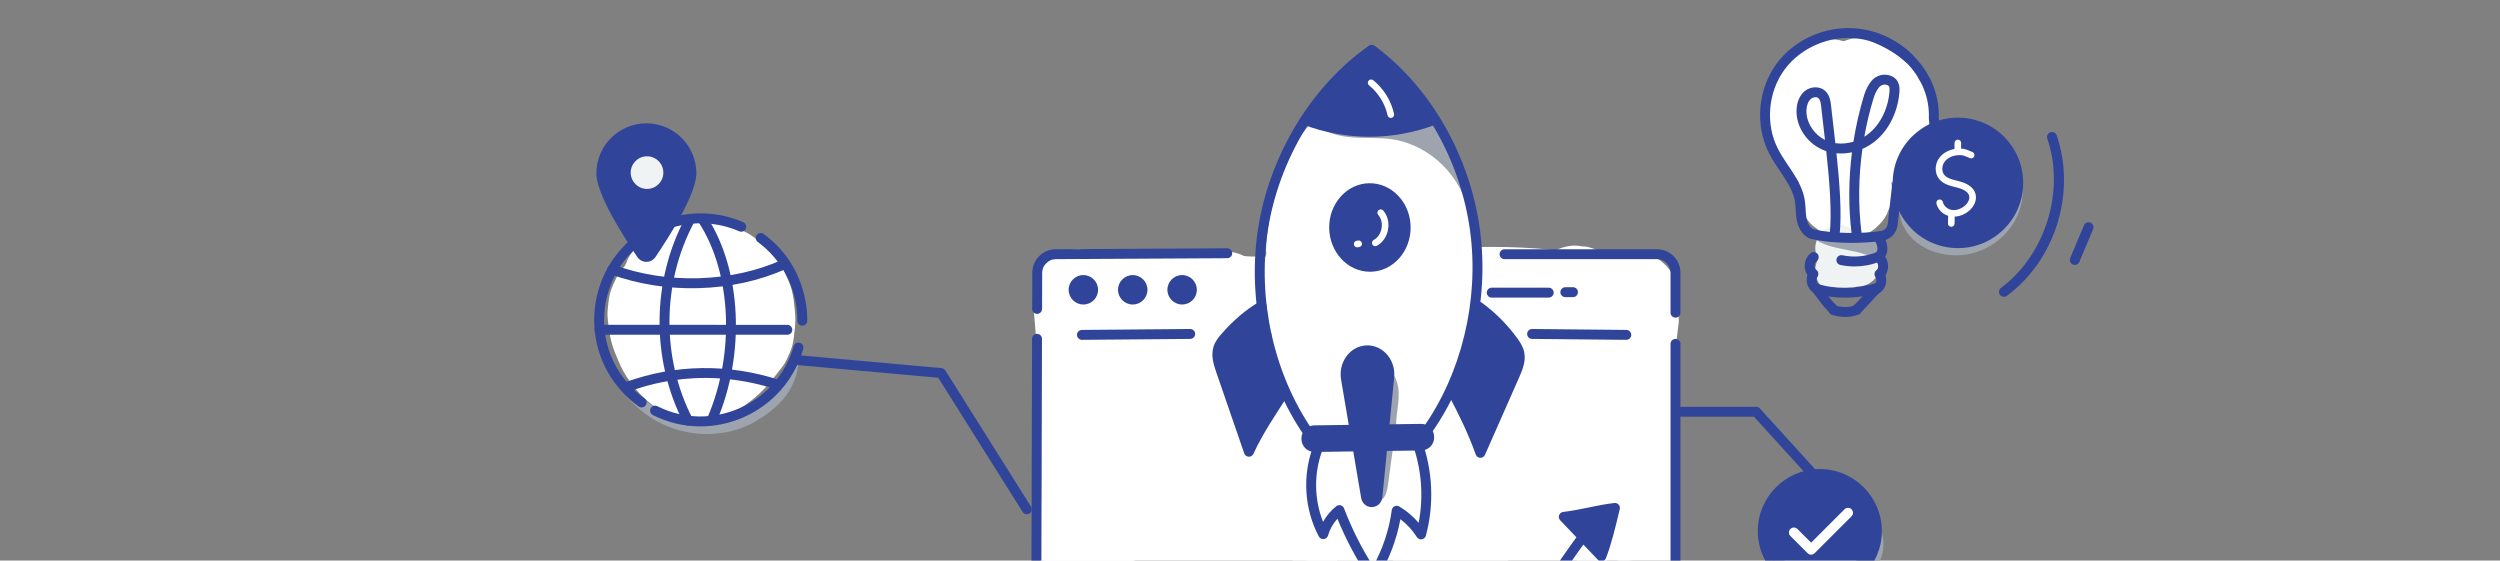 <?xml version="1.0" encoding="UTF-8"?> <svg xmlns="http://www.w3.org/2000/svg" width="446" height="100" viewBox="0 0 446 100" fill="none"><rect x="0" y="0" width="446" height="100" fill="#808080" stroke="none"/><g clip-path="url(#clip0_1102_2920)"><path d="M125.337 56.2C125.567 55.974 125.808 55.762 126.061 55.562C125.493 56.001 124.925 56.44 124.357 56.878C124.927 56.442 125.544 56.085 126.203 55.801C125.533 56.084 124.863 56.367 124.193 56.649C124.889 56.36 125.612 56.162 126.36 56.055C125.614 56.155 124.868 56.256 124.122 56.355C124.869 56.258 125.619 56.254 126.366 56.352C125.62 56.251 124.875 56.151 124.129 56.051C124.789 56.147 125.428 56.319 126.046 56.572C125.375 56.289 124.705 56.006 124.035 55.724C124.696 56.003 125.313 56.363 125.885 56.797L124.181 55.481C124.775 55.943 125.304 56.474 125.765 57.069C125.327 56.502 124.888 55.934 124.449 55.366C124.881 55.938 125.242 56.555 125.521 57.217C125.239 56.547 124.956 55.877 124.673 55.207C124.947 55.876 125.121 56.567 125.223 57.283C125.123 56.537 125.023 55.791 124.922 55.046C125.082 56.28 125.103 57.584 124.939 58.82C125.039 58.074 125.14 57.329 125.239 56.583C125.182 56.957 125.095 57.317 124.959 57.67C125.241 57 125.524 56.33 125.807 55.66C125.617 56.107 125.358 56.507 125.065 56.892C125.504 56.324 125.942 55.757 126.382 55.188C125.292 56.588 124.097 57.996 122.691 59.086C123.258 58.647 123.826 58.209 124.395 57.77C123.851 58.182 123.275 58.535 122.651 58.81C123.321 58.527 123.992 58.245 124.662 57.962C124.115 58.192 123.553 58.356 122.966 58.444C123.711 58.343 124.457 58.243 125.203 58.144C124.74 58.203 124.28 58.211 123.816 58.157C124.561 58.257 125.307 58.358 126.053 58.457C125.666 58.403 125.295 58.307 124.931 58.165C125.601 58.447 126.272 58.73 126.942 59.013C126.465 58.811 126.032 58.544 125.623 58.229L127.326 59.545C126.627 58.99 126.014 58.339 125.466 57.635C125.905 58.203 126.344 58.77 126.783 59.339C126.107 58.454 125.553 57.49 125.115 56.467C125.398 57.137 125.681 57.807 125.963 58.477C125.486 57.335 125.159 56.141 124.987 54.915C125.087 55.661 125.188 56.406 125.287 57.152C125.201 56.485 125.17 55.819 125.251 55.15C125.151 55.895 125.05 56.641 124.951 57.387C125.011 56.973 125.114 56.578 125.275 56.192C124.992 56.862 124.709 57.532 124.426 58.202C124.541 57.948 124.682 57.713 124.849 57.489C124.41 58.057 123.972 58.624 123.533 59.192C123.706 58.973 123.899 58.779 124.117 58.603L122.413 59.919C122.606 59.773 122.805 59.653 123.024 59.551C122.354 59.833 121.684 60.116 121.014 60.399C121.235 60.307 121.454 60.244 121.691 60.209C120.945 60.31 120.2 60.41 119.453 60.51C119.59 60.496 119.723 60.491 119.86 60.496C121.019 60.54 122.1 60.298 123.103 59.772C124.146 59.433 125.049 58.852 125.812 58.032C126.632 57.27 127.213 56.367 127.552 55.324C128.079 54.321 128.321 53.24 128.277 52.081C128.177 51.336 128.076 50.59 127.977 49.844C127.576 48.419 126.856 47.181 125.812 46.131C125.244 45.692 124.676 45.254 124.108 44.815C122.795 44.054 121.379 43.671 119.86 43.666C116.932 43.558 113.94 44.919 111.903 46.977C111.142 47.747 110.417 48.636 109.932 49.613C109.533 50.418 109.134 51.302 108.871 52.185C108.599 53.101 108.506 54.342 108.417 55.149C108.361 55.65 108.354 56.148 108.397 56.651C108.499 57.84 108.658 59.031 108.89 60.202C109.076 61.146 109.364 62.061 109.73 62.95C110.362 64.48 110.954 66.009 111.907 67.369C112.808 68.655 113.788 69.997 114.968 71.061C116.731 72.65 118.68 73.971 121.011 74.576C123.342 75.18 125.672 75.12 128.017 74.562C129.12 74.3 130.279 73.743 131.256 73.293C131.727 73.076 132.174 72.818 132.597 72.518C133.988 71.532 135.315 70.486 136.465 69.229C137.58 68.009 138.612 66.706 139.602 65.384C139.895 64.994 140.146 64.598 140.344 64.152C140.666 63.426 141.17 62.429 141.381 61.546C141.613 60.571 141.699 59.561 141.805 58.568C141.915 57.538 141.905 56.467 141.803 55.438C141.683 54.227 141.565 52.981 141.262 51.794C140.984 50.707 140.458 49.623 140.018 48.625C139.4 47.224 138.388 46.002 137.414 44.847C136.456 43.712 135.175 42.779 133.967 41.963C133.573 41.696 133.155 41.463 132.719 41.269C131.676 40.804 130.575 40.267 129.445 39.983C128.315 39.699 127.041 39.549 125.833 39.465C125.37 39.432 124.904 39.44 124.441 39.486C123.246 39.604 122.004 39.723 120.832 40.036C119.66 40.35 118.567 40.875 117.508 41.353C117.052 41.559 116.615 41.806 116.204 42.091C115.239 42.76 114.272 43.471 113.431 44.298C112.61 45.06 112.03 45.964 111.691 47.007C111.164 48.01 110.922 49.09 110.966 50.249C110.922 51.407 111.164 52.488 111.691 53.491C112.03 54.534 112.61 55.437 113.431 56.199C113.999 56.638 114.567 57.076 115.135 57.515C116.448 58.276 117.864 58.659 119.383 58.664C120.129 58.564 120.875 58.464 121.621 58.364C123.047 57.964 124.285 57.243 125.336 56.2H125.337Z" fill="white"></path><path d="M115.739 34.926C116.817 34.926 117.951 34.457 118.714 33.694C119.445 32.964 119.994 31.767 119.947 30.719C119.898 29.631 119.541 28.503 118.714 27.744C117.89 26.989 116.879 26.512 115.739 26.512C114.66 26.512 113.526 26.981 112.763 27.744C112 28.508 111.483 29.672 111.53 30.719C111.576 31.767 111.936 32.935 112.763 33.694C113.589 34.452 114.598 34.926 115.739 34.926Z" fill="#F0F3F3"></path><path d="M117.326 75.217C122.64 78.107 129.452 78.228 134.7 75.22C139.949 72.212 143.021 68.135 142.404 62.118C142.055 67.462 138.838 70.308 134.07 72.749C129.302 75.19 123.471 75.234 118.486 73.272C114.629 71.754 111.902 69.102 108.985 66.346C110.709 70.055 113.734 73.263 117.326 75.217Z" fill="#9DA4AD"></path><path d="M116.47 74.044C116.033 73.824 115.858 73.291 116.079 72.855C116.299 72.418 116.833 72.245 117.267 72.464C126.877 77.314 138.658 72.137 141.587 61.764C141.72 61.294 142.21 61.018 142.679 61.153C143.15 61.286 143.423 61.775 143.291 62.245C140.07 73.653 127.105 79.412 116.469 74.043L116.47 74.044Z" fill="#30459A"></path><path d="M113.956 72.524C112.808 71.703 111.75 70.752 110.809 69.696C103.719 61.741 104.611 49.59 112.548 42.721C112.917 42.401 113.477 42.441 113.796 42.811C114.117 43.181 114.076 43.74 113.707 44.059C106.567 50.241 105.657 61.255 112.132 68.518C112.985 69.476 113.945 70.34 114.987 71.085C115.385 71.369 115.476 71.922 115.191 72.319C114.906 72.716 114.353 72.808 113.956 72.524V72.524Z" fill="#30459A"></path><path d="M131.882 41.265C128.079 39.605 123.829 39.415 120.006 40.577C119.454 40.745 118.862 40.306 118.861 39.73C118.861 39.313 119.147 38.964 119.535 38.869C123.732 37.605 128.404 37.813 132.592 39.644C133.04 39.839 133.244 40.361 133.048 40.809C132.851 41.261 132.325 41.461 131.882 41.266V41.265Z" fill="#30459A"></path><path d="M143.124 58.1C142.636 58.1 142.239 57.703 142.239 57.215V57.065C142.239 51.599 139.605 46.407 135.193 43.173C134.798 42.884 134.714 42.33 135.002 41.936C135.291 41.541 135.845 41.456 136.24 41.745C144.548 47.833 143.988 57.121 144.01 57.214C144.01 57.702 143.614 58.099 143.125 58.099L143.124 58.1Z" fill="#30459A"></path><path d="M121.947 75.421C116.155 64.15 116.245 50.191 122.18 38.995C122.41 38.562 122.946 38.397 123.377 38.627C123.809 38.856 123.973 39.392 123.745 39.824C118.076 50.517 117.991 63.848 123.521 74.612C123.745 75.048 123.573 75.581 123.139 75.804C122.706 76.027 122.17 75.857 121.947 75.421Z" fill="#30459A"></path><path d="M126.689 75.626C126.24 75.433 126.032 74.913 126.225 74.464C131.138 63.041 130.519 48.778 124.72 39.781C124.454 39.371 124.573 38.822 124.984 38.558C125.394 38.292 125.942 38.411 126.208 38.822C132.308 48.285 132.983 63.23 127.852 75.163C127.659 75.612 127.137 75.82 126.689 75.627V75.626Z" fill="#30459A"></path><path d="M108.918 48.916C108.459 48.746 108.225 48.236 108.395 47.779C108.564 47.319 109.076 47.086 109.532 47.255C114.159 48.964 119.389 49.786 124.652 49.637C129.913 49.486 135.017 48.367 139.413 46.4C139.859 46.2 140.384 46.4 140.583 46.847C140.783 47.293 140.583 47.817 140.136 48.016C135.53 50.076 130.193 51.248 124.702 51.406C119.436 51.563 113.922 50.764 108.918 48.916Z" fill="#30459A"></path><path d="M111.904 69.896C111.543 69.896 111.204 69.673 111.072 69.314C110.904 68.855 111.14 68.346 111.6 68.179C120.407 64.965 129.894 64.827 139.033 67.781C139.499 67.932 139.753 68.431 139.603 68.896C139.453 69.361 138.956 69.616 138.488 69.466C123.553 64.637 112.712 69.896 111.903 69.896H111.904Z" fill="#30459A"></path><path d="M140.459 59.722L106.955 59.717C106.466 59.717 106.07 59.32 106.07 58.832C106.07 58.343 106.467 57.947 106.955 57.947C113.163 57.948 134.244 57.952 140.459 57.952C140.948 57.952 141.345 58.349 141.345 58.837C141.345 59.326 140.948 59.722 140.459 59.722Z" fill="#30459A"></path><path d="M115.316 22C110.395 22 106.391 25.998 106.391 30.913C106.391 34.849 111.611 42.686 113.691 45.848C114.31 46.771 115.371 46.727 115.312 46.711C115.961 46.711 116.567 46.39 116.934 45.85C119.112 42.626 124.231 34.737 124.231 30.913C124.231 25.998 120.232 22 115.316 22ZM118.342 30.799C118.342 32.402 117.036 33.705 115.43 33.705C113.825 33.705 112.519 32.402 112.519 30.799C112.519 29.196 113.825 27.883 115.43 27.883C117.036 27.883 118.342 29.191 118.342 30.799Z" fill="#30459A"></path><path d="M183.191 91.749C182.897 91.749 182.608 91.603 182.441 91.336L167.385 67.395L142.403 65.142C141.916 65.098 141.556 64.667 141.6 64.18C141.644 63.694 142.067 63.336 142.562 63.378L167.981 65.671C168.256 65.696 168.504 65.848 168.65 66.082L183.939 90.394C184.2 90.808 184.075 91.354 183.661 91.614C183.515 91.706 183.352 91.75 183.19 91.75L183.191 91.749Z" fill="#30459A"></path><path d="M320.456 9.453C319.665 10.456 318.871 11.456 318.083 12.462C317.574 13.112 316.855 13.951 316.364 14.729C315.858 15.53 315.506 16.48 315.203 17.345C314.572 19.143 314.663 21.285 315.123 23.103C315.601 24.996 316.626 26.44 317.706 27.984C318.453 29.052 319.2 30.119 319.947 31.187C320.476 32.167 321.198 32.955 322.115 33.548C322.928 34.292 323.883 34.794 324.978 35.054C326.097 35.405 327.216 35.455 328.334 35.205C329.455 35.154 330.498 34.821 331.464 34.206C332.032 33.767 332.6 33.329 333.168 32.89C334.212 31.84 334.933 30.602 335.333 29.177C335.433 28.431 335.534 27.686 335.633 26.94C335.629 25.421 335.246 24.005 334.484 22.693C333.804 21.72 333.123 20.748 332.443 19.776C331.821 18.887 331.072 18.005 330.637 17.005C330.92 17.675 331.202 18.345 331.485 19.015C331.399 18.796 331.337 18.579 331.303 18.348C331.403 19.093 331.503 19.839 331.603 20.584C331.588 20.429 331.587 20.28 331.6 20.124C331.5 20.869 331.399 21.615 331.3 22.361C331.332 22.135 331.392 21.926 331.479 21.715C331.196 22.385 330.913 23.055 330.63 23.725C330.806 23.339 331.046 22.996 331.303 22.66C330.864 23.227 330.426 23.795 329.987 24.363C330.771 23.355 331.568 22.357 332.359 21.354C333.18 20.592 333.761 19.689 334.1 18.646C334.627 17.643 334.869 16.562 334.825 15.404C334.869 14.245 334.627 13.165 334.1 12.162C333.761 11.118 333.18 10.216 332.359 9.453C331.792 9.014 331.224 8.576 330.655 8.137C329.343 7.376 327.927 6.993 326.407 6.988C325.662 7.088 324.916 7.189 324.17 7.288C322.744 7.689 321.506 8.409 320.455 9.453L320.456 9.453Z" fill="white"></path><path d="M329.218 42.614C330.376 42.657 331.458 42.416 332.461 41.889C333.504 41.55 334.407 40.97 335.17 40.149C335.991 39.387 336.571 38.484 336.911 37.441C337.437 36.438 337.679 35.357 337.635 34.199C337.535 33.453 337.434 32.708 337.335 31.962C336.935 30.536 336.213 29.299 335.17 28.248L333.466 26.932C332.153 26.171 330.737 25.788 329.218 25.783C328.059 25.739 326.978 25.981 325.975 26.508C324.932 26.847 324.029 27.427 323.266 28.248C322.445 29.01 321.864 29.913 321.525 30.956C320.999 31.959 320.757 33.04 320.8 34.198C320.901 34.944 321.001 35.689 321.101 36.435C321.501 37.861 322.223 39.098 323.266 40.148L324.97 41.465C326.283 42.226 327.699 42.609 329.218 42.614Z" fill="white"></path><path d="M333.395 33.617C334.554 33.661 335.635 33.419 336.638 32.893C337.681 32.553 338.584 31.973 339.347 31.153C340.168 30.391 340.748 29.487 341.087 28.444C341.615 27.441 341.856 26.361 341.812 25.202C341.712 24.456 341.612 23.711 341.512 22.965C341.112 21.54 340.391 20.302 339.347 19.252C338.78 18.813 338.211 18.375 337.643 17.936C336.33 17.175 334.914 16.791 333.395 16.787C332.236 16.743 331.155 16.985 330.152 17.511C329.108 17.85 328.206 18.43 327.443 19.251C326.622 20.013 326.042 20.916 325.702 21.959C325.176 22.962 324.934 24.043 324.978 25.201C325.078 25.947 325.179 26.693 325.278 27.439C325.678 28.864 326.399 30.102 327.443 31.152C328.011 31.591 328.578 32.029 329.147 32.468C330.459 33.229 331.876 33.612 333.395 33.617Z" fill="white"></path><path d="M336.288 28.476C337.447 28.52 338.528 28.278 339.531 27.752C340.574 27.412 341.477 26.832 342.24 26.012C343.061 25.25 343.641 24.346 343.98 23.303C344.507 22.3 344.749 21.22 344.705 20.061C344.605 19.315 344.504 18.57 344.405 17.824C344.004 16.399 343.284 15.161 342.24 14.111L340.536 12.795C339.224 12.033 337.807 11.65 336.288 11.645C335.129 11.602 334.048 11.843 333.045 12.37C332.002 12.709 331.099 13.289 330.336 14.11C329.515 14.872 328.935 15.775 328.595 16.818C328.069 17.821 327.827 18.902 327.871 20.06C327.971 20.806 328.072 21.552 328.171 22.297C328.572 23.723 329.292 24.96 330.336 26.011L332.04 27.327C333.352 28.088 334.769 28.471 336.288 28.476Z" fill="white"></path><path d="M331.788 23.656C332.947 23.7 334.028 23.458 335.031 22.932C336.074 22.593 336.977 22.012 337.74 21.192C338.561 20.43 339.141 19.527 339.48 18.483C340.008 17.48 340.249 16.4 340.205 15.241C340.105 14.496 340.005 13.75 339.905 13.004C339.505 11.579 338.784 10.341 337.74 9.291L336.036 7.975C334.724 7.214 333.307 6.831 331.788 6.826C330.629 6.782 329.548 7.024 328.545 7.55C327.502 7.889 326.599 8.47 325.836 9.29C325.015 10.052 324.435 10.956 324.095 11.999C323.569 13.002 323.327 14.082 323.371 15.241C323.471 15.986 323.572 16.732 323.671 17.478C324.072 18.903 324.792 20.141 325.836 21.191L327.54 22.507C328.852 23.268 330.269 23.651 331.788 23.656Z" fill="white"></path><path d="M334.359 25.263C335.518 25.307 336.599 25.065 337.602 24.538C338.646 24.199 339.549 23.619 340.311 22.798C341.132 22.037 341.712 21.133 342.052 20.09C342.578 19.087 342.82 18.006 342.776 16.848C342.676 16.102 342.576 15.357 342.476 14.611C342.076 13.185 341.355 11.948 340.311 10.898C339.744 10.459 339.176 10.021 338.608 9.582C337.295 8.82 335.878 8.437 334.359 8.432C333.2 8.388 332.119 8.63 331.116 9.157C330.073 9.496 329.17 10.076 328.407 10.897C327.586 11.659 327.006 12.562 326.667 13.605C326.14 14.608 325.898 15.689 325.942 16.847C326.042 17.593 326.143 18.339 326.243 19.084C326.643 20.51 327.364 21.747 328.407 22.798C328.975 23.237 329.543 23.675 330.111 24.114C331.424 24.875 332.84 25.258 334.359 25.263Z" fill="white"></path><path d="M348.18 41.328C349.338 41.372 350.419 41.13 351.423 40.604C352.466 40.264 353.369 39.684 354.132 38.864C354.953 38.102 355.533 37.198 355.873 36.155C356.399 35.152 356.641 34.072 356.597 32.913C356.497 32.167 356.396 31.422 356.297 30.676C355.897 29.25 355.175 28.013 354.132 26.963C353.564 26.524 352.997 26.085 352.428 25.647C351.115 24.885 349.699 24.502 348.18 24.497C347.021 24.454 345.94 24.695 344.937 25.222C343.893 25.561 342.991 26.141 342.228 26.962C341.407 27.724 340.826 28.627 340.487 29.67C339.96 30.673 339.719 31.754 339.762 32.912C339.863 33.658 339.963 34.404 340.063 35.149C340.463 36.575 341.184 37.812 342.228 38.863C342.796 39.302 343.363 39.74 343.932 40.179C345.245 40.94 346.66 41.323 348.18 41.328Z" fill="white"></path><path d="M328.054 52.46C329.133 52.46 330.267 51.991 331.03 51.228C331.792 50.464 332.309 49.3 332.262 48.253C332.214 47.164 331.856 46.036 331.03 45.278C330.206 44.522 329.194 44.045 328.054 44.045C326.975 44.045 325.841 44.515 325.078 45.278C324.315 46.041 323.799 47.205 323.845 48.253C323.892 49.3 324.252 50.469 325.078 51.228C325.904 51.986 326.913 52.46 328.054 52.46Z" fill="#F0F3F3"></path><path d="M328.054 48.548C329.133 48.548 330.267 48.078 331.03 47.315C331.792 46.552 332.309 45.388 332.262 44.34C332.214 43.252 331.856 42.124 331.03 41.365C330.206 40.61 329.195 40.133 328.054 40.133C326.975 40.133 325.841 40.602 325.079 41.365C324.348 42.095 323.799 43.293 323.846 44.34C323.892 45.388 324.252 46.557 325.079 47.315C325.902 48.071 326.913 48.548 328.054 48.548Z" fill="#F0F3F3"></path><path d="M330.664 50.83C331.743 50.83 332.877 50.361 333.639 49.597C334.369 48.867 334.919 47.67 334.872 46.622C334.824 45.534 334.466 44.406 333.639 43.648C332.816 42.892 331.804 42.415 330.664 42.415C329.584 42.415 328.45 42.884 327.688 43.648C326.925 44.411 326.408 45.575 326.455 46.622C326.502 47.67 326.862 48.839 327.688 49.597C328.514 50.356 329.523 50.83 330.664 50.83Z" fill="#F0F3F3"></path><path d="M331.316 51.156C332.394 51.156 333.528 50.687 334.291 49.924C335.021 49.194 335.57 47.996 335.524 46.949C335.475 45.86 335.117 44.732 334.291 43.974C333.465 43.215 332.456 42.741 331.316 42.741C330.236 42.741 329.102 43.211 328.34 43.974C327.609 44.704 327.06 45.901 327.107 46.949C327.155 48.037 327.513 49.165 328.34 49.924C329.163 50.679 330.175 51.156 331.316 51.156Z" fill="#F0F3F3"></path><path d="M349.033 45.555C353.393 45.553 357.653 42.944 359.633 39.06C361.613 35.176 361.224 30.197 358.663 26.669C359.447 30.672 359.628 35.093 357.461 38.548C355.295 42.001 350.828 43.833 346.861 42.895C342.803 41.935 339.963 38.391 339.318 34.376C337.189 40.828 342.638 45.556 349.033 45.555Z" fill="#9DA4AD"></path><path d="M323.321 42.291C326.68 45.175 332.313 43.974 335.558 46.986C335.376 46.216 335.67 45.425 335.81 44.647C335.95 43.868 335.861 42.919 335.186 42.505C334.729 42.224 334.149 42.283 333.615 42.334C329.705 42.709 325.708 42.141 322.058 40.691C322.751 41.16 323.445 41.629 324.139 42.097L323.321 42.291Z" fill="#9DA4AD"></path><path d="M329.22 56.544C328.477 56.544 327.696 56.43 326.883 56.202C326.412 56.071 326.137 55.582 326.269 55.111C326.401 54.641 326.887 54.366 327.36 54.497C328.714 54.876 329.916 54.864 330.935 54.461C331.39 54.282 331.905 54.505 332.084 54.959C332.263 55.415 332.04 55.928 331.586 56.108C330.85 56.398 330.06 56.543 329.22 56.543L329.22 56.544Z" fill="#30459A"></path><path d="M323.407 49.739C323.176 49.739 322.946 49.65 322.772 49.471C322.22 48.905 321.917 48.081 321.961 47.269C322.005 46.454 322.397 45.669 323.009 45.17C323.388 44.86 323.945 44.918 324.255 45.296C324.564 45.675 324.507 46.233 324.128 46.542C323.9 46.728 323.747 47.043 323.731 47.364C323.713 47.687 323.832 48.021 324.041 48.237C324.383 48.588 324.374 49.148 324.024 49.488C323.852 49.656 323.629 49.739 323.407 49.739H323.407Z" fill="#30459A"></path><path d="M323.896 52.268C323.719 52.268 323.542 52.216 323.387 52.107C322.834 51.718 322.454 51.083 322.343 50.366C322.236 49.668 322.395 48.943 322.778 48.376C323.05 47.969 323.602 47.864 324.006 48.137C324.411 48.41 324.519 48.96 324.245 49.365C324.115 49.559 324.055 49.846 324.094 50.097C324.13 50.33 324.252 50.551 324.406 50.659C324.807 50.941 324.902 51.493 324.62 51.893C324.448 52.138 324.175 52.269 323.896 52.269V52.268Z" fill="#30459A"></path><path d="M335.231 46.591C334.962 46.591 334.697 46.469 334.523 46.237C334.229 45.846 334.308 45.291 334.699 44.998C334.872 44.868 334.969 44.556 334.935 44.238C334.888 43.804 334.76 43.428 334.518 43.016C334.27 42.594 334.41 42.052 334.831 41.804C335.254 41.556 335.797 41.697 336.044 42.118C336.415 42.748 336.622 43.362 336.695 44.05C336.797 44.998 336.439 45.903 335.763 46.412C335.603 46.532 335.416 46.589 335.231 46.589V46.591Z" fill="#30459A"></path><path d="M335.401 49.782C335.182 49.782 334.962 49.701 334.792 49.538C334.437 49.201 334.422 48.641 334.76 48.287C334.966 48.069 335.081 47.733 335.06 47.411C335.04 47.09 334.883 46.776 334.652 46.593C334.27 46.288 334.207 45.73 334.512 45.349C334.817 44.966 335.375 44.905 335.757 45.209C336.373 45.701 336.774 46.481 336.827 47.295C336.881 48.107 336.588 48.934 336.043 49.507C335.869 49.69 335.635 49.782 335.401 49.782L335.401 49.782Z" fill="#30459A"></path><path d="M334.942 52.316C334.667 52.316 334.397 52.189 334.223 51.949C333.938 51.552 334.027 50.999 334.424 50.713C334.576 50.603 334.697 50.381 334.729 50.149C334.765 49.897 334.702 49.61 334.569 49.419C334.29 49.017 334.39 48.465 334.792 48.187C335.195 47.91 335.746 48.008 336.024 48.411C336.414 48.973 336.581 49.697 336.482 50.396C336.381 51.115 336.008 51.754 335.459 52.15C335.303 52.263 335.122 52.317 334.942 52.317V52.316Z" fill="#30459A"></path><path d="M326.994 55.997C326.777 55.997 326.56 55.918 326.389 55.759C325.512 54.94 324.749 53.916 324.011 52.927C323.827 52.679 323.644 52.435 323.465 52.2C323.168 51.811 323.241 51.255 323.63 50.959C324.019 50.661 324.575 50.736 324.871 51.124C325.056 51.366 325.243 51.615 325.432 51.868C326.123 52.796 326.838 53.754 327.598 54.464C327.956 54.797 327.975 55.358 327.642 55.715C327.467 55.901 327.23 55.996 326.994 55.996V55.997Z" fill="#30459A"></path><path d="M331.227 56.074C330.975 56.074 330.726 55.968 330.551 55.761C330.235 55.387 330.281 54.829 330.655 54.513C331.21 54.044 331.833 53.352 332.436 52.683C333.051 52.001 333.687 51.295 334.317 50.743C334.686 50.421 335.245 50.457 335.567 50.825C335.89 51.192 335.853 51.752 335.485 52.074C334.934 52.558 334.333 53.224 333.752 53.868C333.11 54.58 332.446 55.316 331.8 55.864C331.633 56.005 331.43 56.074 331.228 56.074H331.227Z" fill="#30459A"></path><path d="M330.32 43.328C327.715 43.328 325.017 43.104 322.918 42.571C322.444 42.45 322.157 41.968 322.278 41.494C322.398 41.021 322.88 40.734 323.355 40.855C326.865 41.749 332.2 41.71 335.655 41.212C336.143 41.14 336.588 41.477 336.658 41.961C336.728 42.445 336.392 42.894 335.909 42.964C334.32 43.193 332.349 43.328 330.321 43.328L330.32 43.328Z" fill="#30459A"></path><path d="M334.318 42.297C334.262 41.811 334.609 41.372 335.096 41.316C335.245 41.299 335.38 41.267 335.508 41.235C335.541 41.225 335.576 41.218 335.609 41.212C336 41.095 336.286 40.919 336.461 40.69C336.746 40.326 336.822 39.824 336.843 39.361C336.843 39.297 336.854 39.186 337.127 36.792C337.289 35.377 337.508 33.447 337.528 33.193C337.54 32.729 337.911 32.35 338.38 32.333C338.861 32.297 339.279 32.697 339.297 33.185C339.306 33.451 338.64 39.074 338.611 39.455C338.53 41.233 337.741 42.46 336.017 42.937C335.952 42.954 335.56 43.045 335.298 43.075C335.264 43.079 334.374 42.788 334.317 42.297H334.318Z" fill="#30459A"></path><path d="M322.811 42.414C322.641 42.414 322.468 42.365 322.316 42.262C321.124 41.457 320.673 40.073 320.504 39.053C320.321 37.943 320.376 36.966 320.223 35.988C319.73 32.93 317.117 30.337 315.591 27.334C313.052 22.347 313.59 15.932 316.929 11.374C320.794 6.097 328.178 3.644 334.513 5.756C341.104 7.871 346.146 13.968 345.877 21.122L345.972 22.088C346.019 22.574 345.663 23.007 345.176 23.055C344.698 23.102 344.257 22.747 344.21 22.26L344.109 21.234C344.105 21.193 344.104 21.152 344.105 21.111C344.408 13.921 338.556 7.855 331.477 6.881C326.541 6.217 321.271 8.446 318.359 12.421C315.404 16.453 314.927 22.125 317.17 26.532C318.671 29.49 321.395 32.126 321.972 35.71C322.133 36.734 322.101 37.847 322.252 38.766C322.343 39.318 322.603 40.319 323.308 40.795C323.713 41.069 323.82 41.619 323.547 42.024C323.375 42.277 323.096 42.414 322.812 42.414H322.811Z" fill="#30459A"></path><path d="M329.042 53.103C327.119 53.103 325.27 52.84 323.724 52.31C323.261 52.152 323.014 51.648 323.172 51.185C323.33 50.723 323.833 50.474 324.297 50.635C327.166 51.618 331.234 51.568 334.655 50.51C335.124 50.365 335.618 50.628 335.762 51.094C335.907 51.561 335.645 52.057 335.178 52.201C333.237 52.801 331.097 53.103 329.042 53.103Z" fill="#30459A"></path><path d="M339.958 11.057C338.382 9.631 336.347 8.406 333.908 7.418C333.467 7.239 333.246 6.744 333.408 6.295C333.571 5.848 334.058 5.607 334.512 5.755C337.01 6.557 339.314 7.944 341.172 9.769C341.517 10.106 341.527 10.657 341.196 11.007C340.868 11.356 340.317 11.381 339.958 11.056V11.057Z" fill="#30459A"></path><path d="M327.188 42.906C326.702 42.852 326.351 42.414 326.405 41.928C326.849 37.907 326.377 32.232 325.802 26.968C322.466 25.857 320.235 22.547 320.522 19.307C320.633 18.042 321.124 16.977 321.902 16.307C322.957 15.398 324.55 15.325 325.528 16.143C326.385 16.859 326.565 17.936 326.666 18.888C326.855 20.694 327.166 23.248 327.425 25.541C328.479 25.695 329.588 25.601 330.655 25.277C331.101 22.428 331.745 19.613 332.582 16.896C332.867 15.974 333.337 15.076 333.873 14.431C334.737 13.392 336.197 13.034 337.418 13.563C339.048 14.267 338.902 15.922 338.847 16.545C338.474 20.773 336.201 24.842 332.253 26.566C331.552 31.602 331.489 36.723 332.096 41.553C332.157 42.038 331.814 42.481 331.329 42.542C330.842 42.604 330.401 42.259 330.339 41.774C329.747 37.063 329.772 32.086 330.388 27.169C329.471 27.367 328.536 27.428 327.624 27.345C328.18 32.541 328.612 38.079 328.166 42.124C328.113 42.597 327.691 42.959 327.188 42.906V42.906ZM323.058 17.647C322.482 18.143 322.326 18.997 322.285 19.462C322.093 21.635 323.499 23.91 325.577 24.962C325.307 22.617 325.077 20.713 324.904 19.073C324.84 18.466 324.743 17.792 324.393 17.501C324.048 17.213 323.416 17.339 323.058 17.647ZM335.234 15.563C334.848 16.027 334.489 16.72 334.274 17.417C333.575 19.685 333.014 22.023 332.596 24.391C335.271 22.723 336.801 19.581 337.082 16.389C337.164 15.457 336.982 15.304 336.716 15.188C336.209 14.971 335.589 15.136 335.233 15.563H335.234Z" fill="#30459A"></path><path d="M349.51 20.99C343.082 20.873 337.776 25.987 337.658 32.414C337.541 38.84 342.657 44.145 349.085 44.263C355.513 44.38 360.82 39.266 360.937 32.839C361.054 26.413 355.939 21.108 349.51 20.99ZM348.693 38.645C348.738 38.873 348.701 38.531 348.695 39.883C348.689 40.205 348.426 40.462 348.105 40.462H348.094C347.768 40.456 347.509 40.187 347.514 39.861L347.535 38.744C347.536 38.661 347.557 38.582 347.589 38.511C346.521 38.186 345.67 37.318 345.459 36.289C345.393 35.97 345.599 35.658 345.918 35.593C346.236 35.527 346.55 35.733 346.615 36.052C346.754 36.724 347.405 37.309 348.164 37.442C348.897 37.571 349.736 37.326 350.42 36.788C350.986 36.342 351.476 35.588 351.292 34.908C351.076 34.104 350.017 33.68 349.167 33.466L348.885 33.396C347.831 33.138 346.638 32.844 345.898 31.88C345.102 30.841 345.14 29.265 345.989 28.134C346.59 27.333 347.566 26.777 348.67 26.58L348.69 25.495C348.696 25.173 348.959 24.916 349.28 24.916H349.291C349.617 24.922 349.876 25.192 349.87 25.517L349.852 26.503C350.659 26.542 351.06 26.785 351.878 27.119C352.18 27.242 352.325 27.587 352.201 27.889C352.078 28.19 351.733 28.336 351.431 28.212C351.26 28.142 351.109 28.077 350.973 28.019C350.333 27.744 350.092 27.641 349.329 27.684C348.328 27.742 347.433 28.174 346.933 28.841C346.404 29.547 346.362 30.544 346.834 31.162C347.321 31.797 348.258 32.028 349.165 32.249L349.454 32.322C351.137 32.746 352.139 33.512 352.431 34.602C352.945 36.51 350.922 38.569 348.692 38.647L348.693 38.645Z" fill="#30459A"></path><path d="M356.788 52.597C356.497 52.204 356.58 51.65 356.973 51.358C364.899 45.492 368.452 34.039 365.235 24.72C365.076 24.258 365.321 23.754 365.784 23.595C366.246 23.435 366.75 23.681 366.909 24.142C370.423 34.326 366.688 46.371 358.026 52.782C357.632 53.073 357.079 52.989 356.788 52.597Z" fill="#30459A"></path><path d="M369.799 47.194C369.347 47.006 369.135 46.487 369.325 46.036L371.778 40.188C371.967 39.738 372.485 39.526 372.937 39.714C373.388 39.903 373.6 40.422 373.411 40.873L370.958 46.721C370.767 47.177 370.243 47.382 369.799 47.194Z" fill="#30459A"></path><path d="M330.838 47.535C329.989 47.535 329.141 47.446 328.315 47.267C327.837 47.163 327.534 46.691 327.638 46.214C327.742 45.736 328.216 45.433 328.692 45.536C330.647 45.961 332.746 45.791 334.605 45.057C335.059 44.879 335.574 45.1 335.754 45.555C335.933 46.009 335.71 46.524 335.255 46.703C333.859 47.255 332.346 47.535 330.838 47.535Z" fill="#30459A"></path><path d="M188.431 60.1C189.32 60.627 190.32 60.997 191.277 61.351C191.639 61.485 192.016 61.578 192.397 61.641C193.826 61.88 195.254 62.087 196.701 62.064C198.389 62.037 200.077 61.926 201.764 61.867C205.278 61.743 208.795 61.668 212.311 61.641C214.281 61.626 216.25 61.626 218.219 61.64C219.378 61.684 220.459 61.442 221.462 60.916C222.506 60.577 223.409 59.996 224.171 59.176C224.992 58.414 225.572 57.511 225.912 56.468C226.439 55.464 226.68 54.384 226.636 53.225C226.536 52.48 226.436 51.734 226.336 50.988C225.936 49.563 225.215 48.325 224.171 47.275L222.467 45.959C221.155 45.198 219.739 44.814 218.219 44.81C212.006 44.764 205.793 44.866 199.585 45.119C198.021 45.183 196.425 45.347 194.866 45.147C195.612 45.247 196.358 45.347 197.103 45.447C196.565 45.37 196.042 45.243 195.537 45.037C196.208 45.32 196.878 45.602 197.548 45.886C197.334 45.792 197.128 45.687 196.927 45.568C195.96 44.953 194.917 44.62 193.797 44.569C192.678 44.319 191.559 44.368 190.44 44.72C189.345 44.98 188.39 45.482 187.577 46.226C186.662 46.819 185.939 47.606 185.409 48.587C185.127 49.257 184.844 49.927 184.561 50.598C184.16 52.088 184.16 53.58 184.561 55.071C184.844 55.741 185.127 56.412 185.409 57.081C186.157 58.346 187.164 59.352 188.429 60.1L188.431 60.1Z" fill="white"></path><path d="M184.377 54.828C184.894 60.468 185.266 66.121 185.49 71.78C185.715 77.439 185.792 83.104 185.722 88.766C185.682 91.949 185.596 95.131 185.464 98.311C185.42 99.47 185.662 100.55 186.188 101.553C186.528 102.596 187.108 103.499 187.929 104.262C188.691 105.082 189.594 105.662 190.638 106.002C191.641 106.528 192.722 106.77 193.881 106.726L196.118 106.425C197.545 106.026 198.782 105.305 199.833 104.262C200.272 103.694 200.71 103.126 201.149 102.558C201.91 101.246 202.294 99.83 202.299 98.311C202.534 92.652 202.623 86.987 202.564 81.324C202.505 75.661 202.299 69.999 201.947 64.346C201.749 61.169 201.503 57.996 201.213 54.827C201.257 53.669 201.015 52.588 200.488 51.585C200.149 50.542 199.568 49.639 198.747 48.877C197.986 48.056 197.082 47.475 196.039 47.137C195.035 46.61 193.955 46.368 192.796 46.412C192.05 46.512 191.304 46.613 190.558 46.712C189.132 47.113 187.894 47.834 186.844 48.877C186.405 49.444 185.966 50.012 185.527 50.58C184.766 51.893 184.383 53.308 184.377 54.827V54.828Z" fill="white"></path><path d="M193.865 106.939C198.635 106.777 203.405 106.613 208.176 106.45C212.922 106.289 217.669 106.126 222.416 105.965C225.118 105.872 227.821 105.78 230.523 105.687C231.681 105.731 232.762 105.489 233.766 104.963C234.809 104.624 235.712 104.043 236.474 103.223C236.914 102.655 237.352 102.088 237.791 101.52C238.552 100.207 238.936 98.791 238.941 97.272C239.016 92.343 239.091 87.412 239.167 82.483C239.204 80.017 239.242 77.552 239.28 75.087C239.298 73.867 239.317 72.646 239.336 71.424C239.354 70.204 239.454 69.072 239.339 67.916C239.258 67.105 239.148 66.249 239.006 65.446C238.987 65.332 238.964 65.217 238.934 65.104C238.813 64.648 238.573 64.177 238.401 63.769C238.242 63.389 238.057 62.852 237.825 62.45C237.769 62.353 237.704 62.263 237.639 62.173C237.175 61.528 236.691 60.84 236.143 60.261C236.066 60.18 235.985 60.103 235.901 60.031C235.295 59.508 234.625 59.014 233.98 58.54C233.083 57.882 232.032 57.406 231.046 56.897C228.321 55.492 225.528 54.25 222.699 53.067C221.659 52.631 220.602 52.229 219.503 51.962C218.275 51.663 216.992 51.524 215.743 51.392C215.163 51.33 214.579 51.321 213.997 51.366C213.033 51.44 212.072 51.598 211.116 51.736C210.817 51.779 210.519 51.831 210.224 51.894C209.672 52.012 209.128 52.165 208.591 52.34C207.483 52.701 206.406 53.149 205.334 53.601C202.548 54.775 199.784 55.977 197.088 57.348C196.594 57.598 196.091 57.842 195.619 58.132C194.85 58.606 194.147 59.204 193.449 59.77C192.967 60.161 192.659 60.627 192.27 61.131C191.944 61.553 191.525 62.002 191.289 62.504C190.952 63.223 190.593 64.018 190.336 64.769C190.294 64.891 190.257 65.015 190.228 65.141C189.964 66.296 189.774 67.535 189.83 68.733C189.889 69.976 190.11 71.214 190.302 72.442C190.389 72.999 190.49 73.552 190.602 74.105C190.827 75.209 191.103 76.302 191.428 77.382C191.76 78.481 192.143 79.565 192.576 80.629C193.226 82.228 193.878 83.854 194.685 85.386C195.493 86.917 196.468 88.145 197.513 89.465C198.526 90.744 199.824 91.721 201.151 92.661C201.533 92.932 201.94 93.165 202.367 93.359C203.348 93.808 204.499 94.364 205.606 94.619C205.807 94.666 206.01 94.701 206.215 94.731C207.159 94.869 208.114 95.04 209.07 95.09C209.52 95.113 209.97 95.094 210.417 95.042C211.56 94.909 212.762 94.808 213.884 94.496C215.005 94.183 216.081 93.672 217.129 93.201C217.546 93.013 217.948 92.794 218.331 92.544C218.508 92.429 218.678 92.306 218.847 92.18C219.586 91.626 220.345 91.078 221.037 90.463C221.388 90.151 221.711 89.808 222.007 89.445C222.731 88.557 223.483 87.65 224.084 86.666C224.343 86.244 224.567 85.803 224.766 85.349C225.23 84.288 225.732 83.21 226.068 82.094C226.207 81.633 226.318 81.164 226.403 80.689C226.611 79.513 226.781 78.319 226.868 77.126C226.992 75.407 226.736 73.678 226.454 71.989C226.255 70.789 225.709 69.704 225.228 68.595C225.126 68.359 225.016 68.13 224.881 67.912C224.411 67.153 223.816 66.45 223.25 65.766C223.116 65.603 222.972 65.448 222.817 65.304C222.151 64.687 221.394 64.147 220.662 63.618C220.028 63.161 219.301 62.897 218.584 62.595C217.867 62.294 217.156 61.963 216.381 61.797C215.465 61.602 214.522 61.516 213.594 61.401C213.376 61.373 213.156 61.352 212.937 61.341C212.495 61.319 212.054 61.338 211.615 61.389C210.862 61.476 209.664 61.535 208.787 61.809C208.735 61.826 208.684 61.846 208.633 61.864C208.107 62.055 207.08 62.484 206.573 62.732C206.44 62.796 206.32 62.864 206.2 62.948C205.785 63.233 204.825 63.966 204.455 64.297C204.417 64.332 204.377 64.365 204.34 64.402C204.303 64.44 204.272 64.48 204.238 64.519C203.874 64.939 203.212 65.803 202.889 66.263C202.818 66.363 202.752 66.462 202.694 66.571C202.315 67.284 202.03 68.072 201.732 68.821C201.537 69.311 201.398 69.823 201.265 70.333C200.789 72.168 200.55 74.069 200.343 75.949C200.218 77.089 200.178 78.235 200.215 79.382C200.171 80.54 200.412 81.621 200.939 82.624C201.279 83.667 201.859 84.57 202.68 85.332C203.442 86.153 204.346 86.733 205.389 87.072C206.392 87.599 207.473 87.841 208.632 87.797L210.87 87.496C212.295 87.096 213.533 86.375 214.584 85.332C215.023 84.764 215.461 84.197 215.9 83.629C216.662 82.316 217.045 80.901 217.05 79.382C217.006 78.032 217.074 76.685 217.252 75.347C217.152 76.092 217.052 76.838 216.952 77.584C217.151 76.151 217.418 74.641 217.966 73.295C217.683 73.965 217.4 74.635 217.118 75.305C217.204 75.111 217.301 74.93 217.426 74.757C216.987 75.325 216.548 75.892 216.109 76.461C216.199 76.351 216.292 76.255 216.401 76.165L214.697 77.481C214.816 77.395 214.936 77.326 215.07 77.265C214.399 77.548 213.729 77.83 213.059 78.113C213.3 78.018 213.542 77.964 213.799 77.926C213.052 78.026 212.306 78.126 211.561 78.226C212.238 78.141 212.918 78.144 213.595 78.232C212.849 78.131 212.103 78.031 211.357 77.932C211.958 78.017 212.542 78.169 213.103 78.401C212.433 78.119 211.763 77.836 211.093 77.553C211.516 77.737 211.914 77.962 212.283 78.239C211.715 77.8 211.147 77.362 210.579 76.922C210.888 77.165 211.164 77.436 211.408 77.744C210.969 77.177 210.531 76.609 210.092 76.04C210.337 76.366 210.532 76.713 210.691 77.089C210.408 76.418 210.126 75.749 209.843 75.079C210.05 75.603 210.177 76.144 210.258 76.701C210.157 75.955 210.057 75.21 209.958 74.464C210.111 75.623 210.1 76.798 209.947 77.957C210.047 77.211 210.148 76.465 210.247 75.72C210.096 76.784 209.821 77.822 209.403 78.814C209.686 78.143 209.968 77.473 210.251 76.803C209.901 77.613 209.462 78.375 208.924 79.075C209.363 78.507 209.801 77.94 210.24 77.372C209.773 77.966 209.245 78.5 208.647 78.962C209.214 78.524 209.782 78.085 210.35 77.646C209.759 78.092 209.121 78.46 208.44 78.751C209.11 78.469 209.781 78.186 210.451 77.903C209.737 78.199 208.997 78.402 208.231 78.505C208.977 78.405 209.722 78.305 210.468 78.205C209.814 78.285 209.158 78.289 208.504 78.208C209.25 78.308 209.996 78.408 210.741 78.508C210.122 78.422 209.524 78.262 208.948 78.02C209.618 78.303 210.288 78.586 210.958 78.868C210.397 78.622 209.876 78.308 209.388 77.936L211.092 79.252C210.434 78.738 209.861 78.135 209.35 77.478C209.789 78.045 210.227 78.613 210.666 79.181C209.596 77.779 208.82 76.183 208.135 74.565C208.418 75.235 208.701 75.905 208.983 76.575C207.748 73.629 206.877 70.523 206.446 67.356C206.546 68.102 206.647 68.848 206.746 69.593C206.668 68.984 206.626 68.374 206.694 67.762C206.594 68.508 206.494 69.253 206.394 69.999C206.435 69.703 206.503 69.419 206.608 69.139C206.326 69.809 206.043 70.479 205.76 71.149C205.863 70.905 205.989 70.686 206.148 70.475C205.709 71.043 205.271 71.611 204.832 72.179C205.001 71.974 205.189 71.799 205.398 71.635C204.829 72.074 204.262 72.512 203.694 72.951C204.241 72.545 204.86 72.249 205.465 71.94C206.165 71.582 206.87 71.233 207.579 70.893C208.977 70.222 210.391 69.585 211.82 68.981C211.149 69.263 210.479 69.546 209.809 69.829C211.695 69.033 213.614 68.237 215.656 67.955C214.91 68.056 214.165 68.156 213.419 68.256C214.28 68.147 215.138 68.143 215.999 68.251C215.253 68.151 214.507 68.051 213.762 67.951C215.313 68.165 216.787 68.692 218.224 69.295C217.554 69.012 216.884 68.73 216.213 68.447C217.86 69.143 219.482 69.897 221.084 70.689C221.881 71.084 222.673 71.489 223.459 71.905C224.177 72.284 224.925 72.644 225.571 73.141C225.004 72.702 224.436 72.264 223.868 71.825C224.071 71.99 224.253 72.166 224.419 72.37C223.98 71.802 223.541 71.234 223.102 70.667C223.24 70.852 223.35 71.045 223.44 71.257C223.157 70.587 222.875 69.917 222.592 69.247C222.689 69.505 222.749 69.763 222.79 70.035C222.689 69.29 222.589 68.544 222.489 67.798C222.597 68.692 222.529 69.61 222.515 70.508C222.501 71.447 222.486 72.386 222.472 73.325C222.442 75.274 222.412 77.223 222.382 79.171C222.323 83.021 222.264 86.871 222.205 90.721C222.172 92.904 222.138 95.088 222.104 97.271L230.522 88.856C225.752 89.019 220.982 89.182 216.211 89.344C211.464 89.506 206.718 89.669 201.972 89.831C199.269 89.924 196.567 90.015 193.864 90.108C192.706 90.064 191.625 90.306 190.622 90.832C189.578 91.172 188.675 91.752 187.912 92.573C187.092 93.335 186.511 94.238 186.172 95.281C185.645 96.284 185.404 97.364 185.447 98.523C185.548 99.269 185.648 100.014 185.747 100.759C186.148 102.185 186.869 103.423 187.912 104.473C188.48 104.912 189.048 105.35 189.616 105.789C190.929 106.55 192.345 106.933 193.864 106.938L193.865 106.939Z" fill="white"></path><path d="M220.037 62.431C227.479 62.927 234.941 62.575 242.373 62.08C249.791 61.586 257.205 60.95 264.643 60.88C268.815 60.841 272.99 60.987 277.141 61.428C278.3 61.472 279.381 61.23 280.384 60.703C281.428 60.364 282.331 59.784 283.094 58.963C283.914 58.201 284.495 57.298 284.834 56.255C285.36 55.252 285.602 54.171 285.559 53.013C285.458 52.267 285.358 51.522 285.258 50.776C284.858 49.35 284.137 48.113 283.094 47.062C282.525 46.624 281.958 46.186 281.39 45.746C280.077 44.986 278.66 44.602 277.141 44.597C269.736 43.809 262.274 43.979 254.851 44.41C247.423 44.84 240.008 45.526 232.569 45.76C228.391 45.892 224.208 45.877 220.036 45.6C218.877 45.556 217.796 45.798 216.793 46.324C215.75 46.663 214.847 47.244 214.084 48.064C213.263 48.826 212.683 49.729 212.344 50.772C211.816 51.776 211.575 52.856 211.619 54.015C211.719 54.76 211.819 55.506 211.919 56.252C212.319 57.677 213.04 58.915 214.084 59.965C214.651 60.404 215.22 60.842 215.788 61.281C217.1 62.042 218.517 62.425 220.036 62.43L220.037 62.431Z" fill="white"></path><path d="M235.319 20.012C234.345 21.259 233.373 22.506 232.4 23.753C231.764 24.565 231.126 25.376 230.504 26.199C230.295 26.475 230.089 26.754 229.931 27.063C229.275 28.337 228.832 29.645 228.449 31.008C228.029 32.498 227.595 33.985 227.204 35.484C226.632 37.676 226.289 39.862 226.014 42.115C225.914 42.94 225.86 43.77 225.87 44.601C225.88 45.355 226.055 46.137 225.973 46.888C226.074 46.142 226.174 45.396 226.274 44.651C226.254 44.774 226.225 44.888 226.18 45.003C226.463 44.333 226.745 43.663 227.028 42.993C227.005 43.048 226.976 43.099 226.943 43.148C227.382 42.58 227.82 42.012 228.259 41.444C228.201 41.52 228.145 41.577 228.071 41.636C227.25 42.398 226.669 43.301 226.33 44.344C225.803 45.348 225.561 46.428 225.605 47.587C225.561 48.745 225.803 49.826 226.33 50.829C226.669 51.872 227.25 52.775 228.071 53.537C228.638 53.976 229.206 54.414 229.775 54.853C231.087 55.614 232.503 55.998 234.023 56.002C234.768 55.902 235.514 55.802 236.26 55.702C237.686 55.302 238.924 54.581 239.975 53.538C240.301 53.271 240.632 52.739 240.821 52.494C241.751 51.291 241.803 51.271 242.413 49.478C242.442 49.391 242.471 49.308 242.492 49.218C242.559 48.816 242.614 48.412 242.658 48.007C242.721 47.603 242.775 47.199 242.818 46.793C242.848 46.308 242.761 45.826 242.732 45.342C242.661 44.174 242.731 43.005 242.883 41.847C242.783 42.592 242.682 43.338 242.582 44.084C242.824 42.329 243.251 40.61 243.721 38.904C243.954 38.057 244.195 37.211 244.433 36.366C244.671 35.52 244.864 34.639 245.189 33.821C244.906 34.491 244.623 35.16 244.34 35.831C244.519 35.416 244.767 35.052 245.04 34.694C244.601 35.261 244.163 35.828 243.724 36.397C244.884 34.898 246.057 33.408 247.223 31.913C248.044 31.151 248.624 30.248 248.964 29.205C249.491 28.202 249.732 27.121 249.688 25.963C249.732 24.804 249.491 23.724 248.964 22.721C248.624 21.677 248.044 20.775 247.223 20.012C246.656 19.573 246.088 19.135 245.519 18.696C244.207 17.935 242.79 17.552 241.271 17.547C240.526 17.647 239.779 17.748 239.034 17.847C237.607 18.247 236.37 18.968 235.319 20.012V20.012Z" fill="white"></path><path d="M238.301 22.042C238.44 23.278 238.552 24.594 238.905 25.809C239.241 26.965 239.768 28.074 240.248 29.171C240.687 30.172 241.25 31.112 241.841 32.029C243.085 33.959 244.413 35.809 245.314 37.934C245.032 37.265 244.749 36.594 244.466 35.924C245.149 37.566 245.616 39.285 245.855 41.046C245.755 40.301 245.654 39.555 245.555 38.81C245.682 39.801 245.794 40.834 245.669 41.831C245.769 41.086 245.87 40.34 245.97 39.594C245.924 39.893 245.853 40.178 245.739 40.459C246.022 39.788 246.304 39.118 246.587 38.449C246.497 38.646 246.39 38.828 246.258 39.001C246.697 38.434 247.135 37.866 247.575 37.298C247.449 37.447 247.314 37.581 247.162 37.703L248.866 36.387C248.657 36.543 248.435 36.667 248.196 36.772C248.866 36.489 249.536 36.207 250.206 35.924C249.863 36.061 249.51 36.148 249.143 36.199C249.889 36.099 250.635 35.999 251.381 35.899C250.831 35.965 250.287 35.947 249.739 35.877C250.485 35.978 251.231 36.078 251.977 36.178C251.228 36.072 250.502 35.873 249.803 35.588C250.473 35.871 251.143 36.154 251.813 36.436C251.083 36.128 250.401 35.732 249.77 35.252L251.474 36.568C250.878 36.104 250.345 35.573 249.881 34.976C250.32 35.543 250.759 36.111 251.198 36.679C251.089 36.536 250.985 36.391 250.884 36.242C250.356 35.261 249.633 34.474 248.716 33.88C247.903 33.137 246.949 32.635 245.854 32.374C244.734 32.023 243.616 31.973 242.497 32.224C241.376 32.275 240.333 32.608 239.367 33.222C238.8 33.661 238.231 34.1 237.663 34.539C236.62 35.589 235.898 36.826 235.498 38.252C235.398 38.998 235.298 39.743 235.198 40.489C235.203 42.008 235.586 43.423 236.348 44.736C237.018 45.725 237.745 46.703 238.572 47.57C239.385 48.424 240.383 49.115 241.317 49.817C241.733 50.13 242.171 50.411 242.634 50.65C243.691 51.197 244.802 51.668 245.932 52.042C246.409 52.2 246.898 52.315 247.395 52.391C248.555 52.569 249.823 52.837 251.025 52.762C251.958 52.704 252.9 52.556 253.819 52.398C254.065 52.355 254.308 52.293 254.543 52.206C255.283 51.933 256.068 51.603 256.781 51.265C256.884 51.217 256.985 51.166 257.082 51.108C257.18 51.05 257.27 50.985 257.361 50.919C257.865 50.556 258.628 49.971 259.102 49.574C259.164 49.523 259.225 49.471 259.283 49.415C259.603 49.099 259.88 48.679 260.136 48.348C260.372 48.042 260.741 47.624 260.971 47.241C261.459 46.43 261.812 45.524 262.086 44.618C262.446 43.425 262.573 42.113 262.551 40.861C262.541 40.281 262.494 39.701 262.428 39.125C262.276 37.816 262.122 36.492 261.857 35.199C261.616 34.02 261.268 32.862 260.819 31.744C260.124 30.015 259.415 28.302 258.444 26.709C257.184 24.639 255.647 22.72 254.697 20.474C254.98 21.144 255.263 21.814 255.546 22.484C255.22 21.694 254.979 20.878 254.861 20.03C254.962 20.776 255.062 21.522 255.161 22.267C255.152 22.193 255.143 22.118 255.135 22.043C255.179 20.885 254.937 19.804 254.41 18.801C254.071 17.758 253.49 16.855 252.67 16.093C251.907 15.272 251.004 14.692 249.96 14.353C248.957 13.826 247.876 13.585 246.717 13.628C245.971 13.729 245.226 13.829 244.48 13.929C243.054 14.329 241.816 15.05 240.765 16.093C240.326 16.66 239.888 17.228 239.449 17.796C238.687 19.109 238.304 20.524 238.3 22.043L238.301 22.042Z" fill="white"></path><path d="M255.53 55.377C256.689 55.421 257.77 55.18 258.774 54.653C259.817 54.314 260.719 53.734 261.482 52.913C262.303 52.151 262.884 51.248 263.223 50.205C263.75 49.202 263.992 48.121 263.948 46.963C263.847 46.217 263.747 45.471 263.647 44.725C263.247 43.3 262.526 42.063 261.482 41.012C260.915 40.573 260.347 40.135 259.779 39.696C258.466 38.935 257.05 38.552 255.53 38.547C254.372 38.503 253.291 38.745 252.288 39.271C251.244 39.611 250.341 40.191 249.578 41.012C248.758 41.773 248.177 42.677 247.838 43.72C247.311 44.723 247.07 45.803 247.113 46.962C247.214 47.708 247.314 48.453 247.413 49.199C247.814 50.624 248.535 51.862 249.578 52.912C250.146 53.352 250.714 53.789 251.282 54.228C252.595 54.99 254.011 55.373 255.53 55.377Z" fill="white"></path><path d="M288.872 45.063C287.318 45.44 285.765 45.817 284.211 46.194C282.7 46.561 281.186 46.998 279.646 47.221C280.392 47.121 281.138 47.02 281.884 46.921C281.179 47.015 280.475 47.043 279.767 46.953C280.513 47.053 281.259 47.154 282.005 47.253C281.917 47.241 281.829 47.227 281.742 47.211C283.419 51.332 285.096 55.452 286.772 59.573C287.002 59.065 287.232 58.559 287.462 58.051C287.663 57.608 287.83 57.115 288.101 56.709C287.662 57.277 287.224 57.844 286.784 58.413C286.82 58.364 286.861 58.319 286.907 58.281L285.203 59.597C285.25 59.558 285.301 59.529 285.358 59.51C284.688 59.792 284.018 60.075 283.348 60.358L283.427 60.343C282.681 60.443 281.935 60.544 281.189 60.643L281.27 60.651C280.524 60.55 279.778 60.45 279.032 60.35L279.11 60.376C278.44 60.093 277.77 59.81 277.1 59.528L277.171 59.568L275.467 58.252L275.527 58.304C275.088 57.737 274.65 57.17 274.211 56.601L274.255 56.663C273.973 55.993 273.69 55.323 273.407 54.653L273.432 54.72C273.331 53.975 273.231 53.229 273.132 52.484V52.554C273.232 51.809 273.333 51.063 273.433 50.318L273.406 50.388C273.055 51.507 273.005 52.625 273.255 53.744C273.306 54.864 273.639 55.907 274.254 56.873C274.783 57.853 275.506 58.641 276.423 59.234C277.236 59.977 278.19 60.48 279.285 60.74C280.031 60.841 280.777 60.941 281.522 61.041C283.042 61.036 284.458 60.652 285.771 59.892L287.475 58.576C288.518 57.525 289.239 56.288 289.639 54.862C289.928 54.114 289.969 53.284 289.967 52.484C290.022 51.675 289.914 50.906 289.641 50.178C289.358 49.509 289.075 48.839 288.792 48.169C288.568 47.857 288.333 47.552 288.09 47.256C287.905 46.904 287.665 46.602 287.371 46.351C286.482 45.404 284.849 44.449 283.585 44.147C283.202 44.018 282.804 43.96 282.389 43.972C281.99 43.9 281.591 43.847 281.189 43.815C279.766 43.761 278.082 44.273 276.861 44.978C275.45 45.793 274.418 46.837 273.563 48.216C273.304 48.634 273.127 49.11 272.924 49.557C272.694 50.065 272.465 50.572 272.235 51.079C271.474 52.392 271.09 53.808 271.086 55.326C271.042 56.485 271.283 57.565 271.81 58.568C272.15 59.611 272.73 60.514 273.551 61.276C274.602 62.32 275.839 63.041 277.265 63.441C278.414 63.641 279.636 63.869 280.822 63.841C282.007 63.813 283.224 63.597 284.384 63.411C285.372 63.253 286.342 62.992 287.313 62.756C289.324 62.269 291.335 61.78 293.346 61.293C294.441 61.033 295.395 60.531 296.209 59.787C297.125 59.193 297.847 58.406 298.377 57.425C298.992 56.459 299.325 55.417 299.376 54.297C299.626 53.178 299.577 52.059 299.226 50.941C298.943 50.271 298.66 49.601 298.377 48.931C297.629 47.666 296.622 46.66 295.357 45.912C294.687 45.629 294.017 45.346 293.347 45.064C291.855 44.663 290.363 44.663 288.871 45.064L288.872 45.063Z" fill="white"></path><path d="M282.648 57.47C282.493 58.786 282.332 60.1 282.156 61.414C282.256 60.668 282.356 59.923 282.456 59.177C281.806 63.992 280.961 68.806 279.464 73.438C279.051 74.717 278.586 75.979 278.064 77.218C278.347 76.548 278.629 75.878 278.912 75.207C277.754 77.936 276.304 80.534 274.494 82.886C274.933 82.319 275.371 81.751 275.81 81.183C275.2 81.969 274.57 82.82 273.8 83.456L275.504 82.14C275.326 82.278 275.144 82.393 274.937 82.483C275.608 82.201 276.278 81.918 276.948 81.635C276.846 81.672 276.75 81.7 276.643 81.721C277.389 81.621 278.135 81.521 278.881 81.421C278.771 81.434 278.675 81.436 278.565 81.43C279.311 81.53 280.057 81.63 280.803 81.73C280.676 81.71 280.564 81.68 280.446 81.632C281.116 81.914 281.786 82.197 282.456 82.48C282.378 82.44 282.31 82.399 282.238 82.349L283.942 83.665C283.828 83.573 283.733 83.473 283.644 83.358C284.083 83.925 284.521 84.493 284.96 85.061C284.855 84.911 284.77 84.754 284.695 84.587C284.978 85.257 285.261 85.927 285.544 86.597C285.26 85.901 285.179 85.134 285.079 84.396C285.179 85.141 285.28 85.887 285.38 86.633C284.771 81.993 285.231 77.314 285.851 72.702C285.751 73.448 285.65 74.193 285.551 74.939C285.89 72.426 286.252 69.918 286.588 67.405C286.71 66.501 286.825 65.596 286.927 64.689C286.975 64.26 287.021 63.83 287.063 63.401C287.179 62.204 287.009 61.319 286.803 60.016C286.646 59.024 286.21 58.019 285.65 57.202C284.614 55.689 283.972 54.969 282.421 53.98C281.677 53.506 280.836 53.162 279.985 52.934C278.353 52.497 277.781 52.583 276.355 52.775C274.966 52.961 274.348 53.056 272.952 53.875C271.358 54.809 270.313 56.087 269.328 57.62C268.424 59.027 267.551 60.454 266.71 61.901C262.972 68.328 259.872 75.141 257.32 82.12C256.018 85.68 254.896 89.306 253.953 92.977C259.465 93.723 264.975 94.469 270.487 95.214C270.841 89.96 271.195 84.706 271.549 79.452C271.727 76.825 271.904 74.198 272.081 71.57C272.126 70.914 272.17 70.257 272.214 69.6C272.252 69.04 272.315 68.473 272.282 67.912C272.225 66.966 272.123 66.01 271.897 65.089C271.868 64.97 271.826 64.856 271.783 64.741C271.586 64.213 271.161 63.183 270.912 62.684C270.874 62.605 270.834 62.529 270.787 62.455C270.592 62.141 270.136 61.605 270.069 61.517C270.009 61.439 269.591 60.855 269.344 60.581C269.271 60.501 269.193 60.43 269.113 60.357C268.803 60.08 267.726 59.252 267.374 59.014C267.325 58.98 267.28 58.947 267.229 58.916C267.191 58.894 267.152 58.876 267.114 58.856C266.774 58.69 266.426 58.542 266.07 58.412C265.709 58.259 265.348 58.106 264.986 57.955C264.904 57.927 264.823 57.9 264.74 57.881C264.683 57.868 264.626 57.861 264.569 57.852C264.069 57.766 262.787 57.577 262.288 57.547C261.391 57.491 260.136 57.743 259.467 57.864C258.339 58.066 257.261 58.6 256.255 59.12C256.059 59.222 255.869 59.337 255.687 59.462C254.92 59.987 254.168 60.563 253.469 61.176C253.093 61.506 252.745 61.875 252.411 62.248C251.606 63.148 250.882 64.129 250.161 65.095C249.845 65.52 249.547 65.958 249.267 66.409C248.704 67.315 248.214 68.267 247.783 69.243C246.623 71.869 245.635 74.497 244.923 77.275C244.131 80.369 243.577 83.543 243.334 86.728C243.238 87.971 243.225 89.221 243.324 90.463C243.431 91.787 243.615 93.109 243.839 94.419C243.935 94.982 244.046 95.551 244.22 96.096C244.258 96.215 244.3 96.332 244.346 96.448C244.63 97.172 244.938 97.953 245.279 98.653C245.333 98.762 245.388 98.871 245.452 98.975C245.48 99.019 245.508 99.061 245.537 99.105C245.935 99.692 246.488 100.388 246.946 100.93C247.024 101.022 247.103 101.108 247.192 101.189C247.468 101.442 247.989 101.81 248.123 101.913C248.19 101.966 248.751 102.432 249.057 102.633C249.157 102.698 249.257 102.754 249.364 102.805C249.836 103.029 250.921 103.5 251.42 103.673C251.497 103.7 251.573 103.729 251.652 103.748C252.551 103.975 253.493 104.127 254.422 104.107C255.225 104.089 256.115 103.911 256.906 103.785C257.039 103.764 257.168 103.739 257.298 103.7C258.17 103.436 259.022 103.068 259.825 102.636C259.93 102.58 260.032 102.516 260.129 102.447C260.783 101.982 261.472 101.473 262.072 100.941C262.15 100.872 262.223 100.799 262.292 100.722C262.834 100.127 263.318 99.448 263.792 98.8C263.962 98.569 264.113 98.333 264.243 98.076C264.79 96.988 265.275 95.837 265.617 94.662C265.961 93.482 266.241 92.28 266.5 91.079C267.176 87.951 267.622 84.771 267.981 81.592C268.545 76.596 268.669 71.532 268.421 66.511C268.356 65.193 268.163 63.897 267.98 62.59C267.897 61.992 267.787 61.399 267.608 60.821C267.249 59.669 266.782 58.527 266.192 57.473C266.073 57.26 265.941 57.053 265.798 56.856C265.257 56.112 264.709 55.349 264.087 54.669C263.936 54.503 263.774 54.347 263.603 54.203C262.996 53.694 262.339 53.195 261.698 52.727C261.589 52.647 261.476 52.569 261.361 52.497C260.879 52.201 260.322 52.006 259.81 51.791C259.258 51.559 258.693 51.27 258.097 51.143C257.625 51.043 257.113 51 256.653 50.938C256.193 50.877 255.725 50.79 255.262 50.763C254.986 50.746 254.714 50.763 254.441 50.794C253.504 50.897 252.526 50.972 251.607 51.212C250.688 51.451 249.789 51.91 248.91 52.29C248.424 52.5 247.98 52.76 247.557 53.077C246.592 53.798 245.568 54.499 244.788 55.432C243.633 56.814 242.591 58.186 241.86 59.823C240.614 62.614 239.59 65.407 239.061 68.42C238.53 71.452 238.202 74.526 238.162 77.603C238.132 79.979 238.244 82.354 238.406 84.723C238.486 85.894 238.579 87.063 238.672 88.232L247.09 79.816C245.412 79.868 243.792 80.063 242.124 80.32C240.57 80.558 239.05 81.191 237.675 81.92C237.48 82.024 237.29 82.138 237.109 82.266C236.407 82.758 235.71 83.299 235.055 83.85C234.212 84.558 233.485 85.638 232.886 86.466C232.64 86.805 232.426 87.162 232.244 87.539C231.757 88.542 231.316 89.576 230.955 90.632C230.675 91.451 230.485 92.297 230.316 93.147C229.939 95.055 229.64 96.851 230.182 98.768C230.871 101.197 232.447 103.337 234.663 104.591C236.255 105.491 237.965 105.956 239.798 105.969C241.784 105.983 243.349 105.443 245.091 104.576C246.03 104.108 246.879 103.415 247.62 102.682C248.427 101.884 249.179 100.921 249.672 99.884C250.13 98.921 250.622 97.838 250.9 96.773C251.032 96.27 251.122 95.756 251.218 95.246C251.417 94.189 251.612 93.132 251.801 92.073C252.312 89.205 252.735 86.327 253.095 83.436C253.623 79.203 253.827 74.91 253.28 70.667C253.037 68.776 252.801 66.889 252.358 65.034C251.961 63.373 251.409 61.67 250.528 60.206C249.459 58.43 248.337 57.397 246.68 56.226C246.5 56.099 246.32 55.997 246.119 55.906C245.615 55.677 244.478 55.093 243.665 54.921C241.743 54.513 240.03 54.405 238.111 54.941C236.541 55.378 234.576 56.377 233.532 57.677C232.711 58.439 232.131 59.343 231.792 60.386C231.265 61.389 231.023 62.469 231.067 63.628C231.023 64.786 231.265 65.867 231.792 66.87C232.131 67.913 232.711 68.815 233.532 69.578L235.236 70.894C236.548 71.655 237.965 72.038 239.484 72.043C240.23 71.943 240.976 71.843 241.722 71.743C243.148 71.343 244.385 70.622 245.436 69.579C245.531 69.46 245.633 69.361 245.752 69.269L244.048 70.585C244.144 70.518 244.243 70.462 244.349 70.412C243.679 70.694 243.008 70.977 242.338 71.259C242.504 71.191 242.669 71.145 242.847 71.118C242.101 71.218 241.355 71.318 240.609 71.418C240.823 71.393 241.03 71.394 241.245 71.42C240.499 71.32 239.752 71.219 239.007 71.119C239.224 71.153 239.429 71.209 239.633 71.288C238.963 71.006 238.293 70.723 237.623 70.441C237.823 70.527 238.007 70.631 238.183 70.76L236.48 69.445C236.702 69.623 236.893 69.825 237.068 70.049C236.629 69.481 236.19 68.914 235.751 68.346C235.988 68.668 236.174 69.015 236.332 69.383C236.05 68.713 235.767 68.043 235.484 67.373C236.179 69.066 236.483 70.971 236.73 72.773C236.629 72.028 236.529 71.282 236.429 70.536C237.035 75.091 236.762 79.701 236.158 84.239C236.258 83.494 236.358 82.749 236.458 82.002C236.194 83.964 235.87 85.917 235.521 87.864C235.347 88.834 235.167 89.803 234.986 90.772C234.826 91.628 234.672 92.488 234.335 93.294C234.618 92.624 234.901 91.954 235.183 91.284C235.042 91.603 234.873 91.902 234.665 92.185C235.104 91.617 235.543 91.049 235.981 90.481C235.813 90.695 235.625 90.88 235.41 91.046L237.114 89.73C236.921 89.871 236.721 89.987 236.504 90.085C237.174 89.803 237.844 89.52 238.514 89.237C238.297 89.326 238.082 89.387 237.85 89.422C238.596 89.322 239.342 89.222 240.088 89.122C239.894 89.143 239.706 89.143 239.512 89.118C240.257 89.218 241.003 89.319 241.749 89.418C241.587 89.388 241.438 89.345 241.286 89.281C241.956 89.564 242.627 89.847 243.297 90.129C243.166 90.066 243.051 89.995 242.936 89.906L244.64 91.222C244.557 91.148 244.489 91.076 244.419 90.987C244.858 91.555 245.297 92.122 245.736 92.69C245.694 92.632 245.659 92.57 245.631 92.505C245.914 93.174 246.197 93.845 246.48 94.515C246.45 94.444 246.428 94.371 246.417 94.296C246.517 95.041 246.617 95.787 246.717 96.532C246.699 96.367 246.706 96.212 246.727 96.047C246.627 96.793 246.526 97.539 246.427 98.284C246.643 96.972 246.939 95.639 247.454 94.409C247.172 95.079 246.889 95.749 246.606 96.42C246.842 95.873 247.127 95.356 247.486 94.88C247.047 95.448 246.608 96.015 246.169 96.584C246.452 96.222 246.769 95.9 247.13 95.617C246.562 96.055 245.995 96.494 245.426 96.933C245.812 96.643 246.226 96.409 246.67 96.22C246 96.503 245.33 96.786 244.66 97.068C245.355 96.786 246.083 96.622 246.825 96.518C246.079 96.619 245.333 96.719 244.587 96.819C245.418 96.711 246.253 96.674 247.091 96.649C248.249 96.692 249.33 96.45 250.333 95.924C251.377 95.585 252.28 95.005 253.042 94.184C253.481 93.616 253.92 93.049 254.359 92.481C255.12 91.168 255.504 89.753 255.509 88.233C255.076 82.851 254.665 77.408 255.384 72.03C255.284 72.776 255.183 73.522 255.083 74.268C255.443 71.649 256.077 69.069 257.107 66.63C256.824 67.3 256.541 67.97 256.258 68.64C256.672 67.675 257.157 66.742 257.793 65.902C257.354 66.47 256.916 67.037 256.477 67.605C256.855 67.12 257.276 66.677 257.76 66.294C257.193 66.733 256.624 67.171 256.056 67.61C256.475 67.291 256.924 67.029 257.409 66.824C256.739 67.106 256.069 67.389 255.399 67.672C255.814 67.506 256.238 67.388 256.681 67.325C255.936 67.425 255.19 67.525 254.443 67.625C254.81 67.582 255.171 67.578 255.537 67.619C254.791 67.519 254.046 67.418 253.3 67.318C253.657 67.369 253.999 67.461 254.334 67.598C253.663 67.315 252.993 67.032 252.323 66.749C252.669 66.902 252.987 67.094 253.287 67.325L251.583 66.008C251.908 66.269 252.195 66.564 252.455 66.889C252.016 66.321 251.578 65.753 251.139 65.186C251.481 65.63 251.758 66.111 251.979 66.626C251.696 65.957 251.414 65.287 251.131 64.616C251.453 65.401 251.636 66.227 251.75 67.065C251.649 66.32 251.549 65.574 251.449 64.829C251.744 67.176 251.709 69.594 251.696 71.956C251.682 74.342 251.587 76.729 251.391 79.109C251.279 80.476 251.131 81.84 250.95 83.2C251.051 82.454 251.151 81.709 251.251 80.963C251.011 82.745 250.712 84.518 250.341 86.277C250.16 87.135 249.962 87.989 249.747 88.839C249.544 89.645 249.345 90.459 249.029 91.229C249.312 90.559 249.594 89.889 249.877 89.219C249.71 89.606 249.513 89.97 249.26 90.308C249.698 89.741 250.137 89.173 250.576 88.605C250.418 88.803 250.251 88.979 250.055 89.141L251.759 87.825C251.54 87.992 251.308 88.127 251.055 88.236C251.725 87.954 252.395 87.671 253.065 87.388C252.843 87.474 252.622 87.533 252.385 87.565C253.131 87.465 253.876 87.364 254.623 87.265C254.457 87.279 254.297 87.28 254.133 87.265C254.878 87.365 255.624 87.465 256.37 87.565C256.207 87.541 256.054 87.503 255.899 87.445C256.57 87.728 257.24 88.011 257.91 88.294C257.752 88.225 257.613 88.142 257.475 88.04L259.179 89.356C259.046 89.245 258.931 89.126 258.822 88.991C259.261 89.558 259.699 90.126 260.139 90.694C259.993 90.495 259.877 90.287 259.775 90.063C260.058 90.733 260.341 91.403 260.624 92.073C260.249 91.177 260.095 90.178 259.967 89.221C260.067 89.967 260.167 90.712 260.267 91.458C259.99 89.284 260.075 87.092 260.365 84.925C260.264 85.671 260.164 86.416 260.064 87.162C260.342 85.147 260.783 83.158 261.306 81.194C261.768 79.462 262.314 77.751 263.011 76.098C262.729 76.768 262.446 77.438 262.163 78.108C262.881 76.427 263.759 74.817 264.873 73.364C264.434 73.931 263.996 74.499 263.557 75.067C264.164 74.286 264.83 73.507 265.606 72.888C265.038 73.327 264.47 73.765 263.902 74.204C264.279 73.913 264.683 73.67 265.121 73.484C264.451 73.767 263.781 74.049 263.11 74.332C263.382 74.224 263.657 74.141 263.945 74.094C263.2 74.194 262.454 74.294 261.708 74.394C261.919 74.366 262.123 74.36 262.334 74.382C261.589 74.281 260.842 74.181 260.097 74.082C260.27 74.107 260.43 74.15 260.592 74.218C259.922 73.935 259.252 73.653 258.582 73.37C258.688 73.421 258.784 73.479 258.88 73.547L257.176 72.231C257.302 72.331 257.409 72.44 257.509 72.566C257.07 71.999 256.632 71.431 256.193 70.863C256.274 70.98 256.341 71.097 256.401 71.226C256.118 70.555 255.835 69.885 255.552 69.216C255.632 69.414 255.683 69.614 255.718 69.826C255.617 69.079 255.517 68.334 255.417 67.589C255.522 68.392 255.408 69.219 255.354 70.022C255.293 70.914 255.234 71.805 255.173 72.697C255.05 74.526 254.927 76.355 254.803 78.186C254.56 81.797 254.317 85.41 254.073 89.022C253.934 91.086 253.795 93.15 253.656 95.214C253.612 96.372 253.853 97.453 254.38 98.456C254.72 99.499 255.3 100.402 256.121 101.164C256.688 101.603 257.256 102.041 257.824 102.48C258.791 103.095 259.834 103.428 260.954 103.479C261.7 103.68 262.446 103.68 263.192 103.479C264.312 103.428 265.355 103.095 266.322 102.48C266.889 102.041 267.457 101.603 268.026 101.164C269.069 100.114 269.79 98.876 270.19 97.451C271.28 93.205 272.611 89.022 274.18 84.928C274.628 83.761 275.094 82.603 275.579 81.451C275.297 82.12 275.014 82.791 274.731 83.461C276.773 78.622 279.143 73.923 281.83 69.409C282.573 68.159 283.294 66.851 284.159 65.682C283.72 66.249 283.281 66.817 282.842 67.385C282.914 67.299 282.983 67.225 283.067 67.151L281.363 68.468C281.42 68.423 281.481 68.386 281.546 68.358C280.876 68.64 280.206 68.923 279.535 69.205C279.593 69.181 279.652 69.164 279.715 69.154C278.968 69.254 278.223 69.355 277.477 69.454C277.538 69.445 277.599 69.444 277.66 69.45C276.913 69.349 276.168 69.249 275.422 69.149C275.519 69.163 275.599 69.184 275.69 69.217C275.02 68.934 274.35 68.651 273.68 68.369C273.77 68.411 273.846 68.455 273.928 68.512C273.36 68.073 272.793 67.635 272.224 67.196C272.302 67.26 272.367 67.323 272.434 67.398C271.995 66.831 271.557 66.263 271.118 65.695C271.178 65.775 271.226 65.85 271.272 65.94C270.989 65.269 270.706 64.6 270.423 63.929C270.5 64.112 270.546 64.293 270.573 64.489C270.472 63.744 270.372 62.998 270.272 62.252C270.344 63.076 270.181 63.939 270.088 64.756C269.988 65.64 269.876 66.522 269.757 67.404C269.858 66.658 269.958 65.913 270.058 65.167C269.357 70.368 268.414 75.578 268.274 80.835C268.195 83.811 268.494 86.736 268.968 89.675C269.313 91.81 270.354 93.942 271.914 95.456C273.721 97.208 276.05 98.211 278.569 98.26C280.354 98.295 282.435 97.777 283.915 96.743C284.884 96.065 285.744 95.418 286.506 94.553C286.827 94.188 287.139 93.816 287.442 93.435C288.442 92.181 289.441 90.911 290.33 89.573C291.332 88.063 292.203 86.469 292.959 84.823C294.826 80.759 296.266 76.586 297.226 72.22C298.294 67.362 298.907 62.407 299.487 57.472C299.531 56.314 299.289 55.233 298.763 54.23C298.423 53.187 297.843 52.284 297.022 51.522C296.26 50.701 295.357 50.121 294.313 49.782C293.31 49.255 292.229 49.013 291.07 49.057C290.324 49.157 289.578 49.258 288.833 49.358C287.406 49.758 286.169 50.479 285.118 51.522C284.679 52.09 284.241 52.657 283.802 53.225C283.04 54.538 282.657 55.953 282.652 57.472L282.648 57.47Z" fill="white"></path><path d="M194.233 110.848C195.391 110.892 196.472 110.651 197.475 110.124C198.519 109.785 199.422 109.204 200.185 108.384C201.005 107.622 201.586 106.719 201.925 105.675C202.451 104.673 202.693 103.592 202.65 102.434C202.549 101.688 202.449 100.942 202.349 100.197C201.949 98.771 201.228 97.534 200.185 96.483L198.481 95.167C197.168 94.406 195.751 94.023 194.233 94.018C193.074 93.974 191.992 94.216 190.989 94.742C189.946 95.082 189.043 95.662 188.28 96.482C187.46 97.244 186.879 98.147 186.54 99.191C186.013 100.194 185.771 101.274 185.815 102.433C185.915 103.178 186.016 103.924 186.116 104.67C186.516 106.095 187.237 107.333 188.28 108.383C188.848 108.822 189.416 109.26 189.984 109.699C191.297 110.461 192.713 110.844 194.233 110.848Z" fill="white"></path><path d="M186.085 102.475C185.366 111.488 184.645 120.543 185.197 129.587C185.334 131.83 185.58 134.088 185.288 136.33C185.388 135.585 185.489 134.839 185.589 134.094C185.46 135.018 185.236 135.918 184.873 136.779C185.156 136.109 185.438 135.439 185.721 134.769C185.656 134.919 185.587 135.067 185.515 135.214C184.9 136.18 184.567 137.222 184.516 138.343C184.266 139.461 184.315 140.58 184.666 141.699C184.927 142.793 185.429 143.747 186.173 144.56C186.767 145.476 187.554 146.198 188.535 146.728C189.205 147.01 189.875 147.293 190.546 147.576C192.038 147.977 193.529 147.977 195.021 147.576C195.691 147.293 196.361 147.01 197.031 146.728C198.296 145.98 199.303 144.973 200.051 143.709C200.47 142.856 200.819 141.966 201.176 141.086C201.282 140.824 201.376 140.557 201.458 140.286C201.614 139.764 201.725 139.229 201.805 138.69C202.076 136.861 202.302 135.096 202.248 133.254C202.178 130.883 201.946 128.52 201.88 126.148C201.742 121.109 201.947 116.068 202.277 111.04C202.464 108.183 202.691 105.329 202.918 102.476C202.962 101.318 202.721 100.237 202.194 99.234C201.854 98.191 201.274 97.289 200.453 96.526C199.691 95.705 198.788 95.125 197.744 94.785C196.741 94.259 195.66 94.017 194.501 94.061L192.264 94.362C190.838 94.761 189.6 95.482 188.55 96.526C188.11 97.093 187.672 97.661 187.233 98.229C186.472 99.541 186.088 100.957 186.083 102.476L186.085 102.475Z" fill="white"></path><path d="M192.546 147.37C200.544 147.225 208.541 147.08 216.539 146.927C224.537 146.773 232.535 146.61 240.531 146.429C245.048 146.328 249.563 146.22 254.079 146.105C255.598 146.1 257.015 145.717 258.327 144.956C259.308 144.427 260.096 143.705 260.689 142.788C261.433 141.975 261.936 141.021 262.196 139.926C262.596 138.435 262.596 136.944 262.196 135.452C260.137 129.561 258.079 123.67 256.019 117.779C254.998 114.855 253.976 111.931 252.955 109.008C252.715 108.321 252.485 107.629 252.231 106.946C251.894 106.043 251.522 105.141 251.105 104.271C250.98 104.012 250.833 103.772 250.662 103.54C250.492 103.307 249.687 102.155 249.153 101.616C249.107 101.57 249.059 101.527 249.011 101.484C248.512 101.035 247.779 100.501 247.232 100.107C247.125 100.03 247.018 99.96 246.902 99.898C246.326 99.59 245.416 99.241 244.8 99.008C244.687 98.965 244.58 98.924 244.461 98.896C244.384 98.878 244.306 98.868 244.228 98.855C243.504 98.734 242.604 98.587 241.873 98.542C241.733 98.534 241.593 98.532 241.453 98.54C240.399 98.597 239.343 98.763 238.307 98.971C234.967 99.639 231.628 100.255 228.251 100.71C228.997 100.61 229.743 100.509 230.489 100.41C221.603 101.596 212.604 101.902 203.659 101.304C201.117 101.135 198.579 100.891 196.051 100.578C195.305 100.678 194.56 100.778 193.813 100.878L191.803 101.726C191.235 102.165 190.667 102.603 190.099 103.042C189.278 103.804 188.698 104.707 188.358 105.751C187.978 106.407 187.787 107.115 187.784 107.875C187.583 108.62 187.583 109.366 187.784 110.111C187.786 110.871 187.978 111.579 188.358 112.235C188.698 113.279 189.278 114.181 190.099 114.944C190.251 115.133 190.401 115.322 190.55 115.514C190.111 114.947 189.672 114.379 189.233 113.811C191.394 116.625 193.06 119.768 194.436 123.029C194.154 122.358 193.871 121.689 193.588 121.019C195.113 124.65 196.291 128.412 197.454 132.171C197.737 132.841 198.02 133.511 198.303 134.181C198.742 134.748 199.18 135.316 199.619 135.884C200.187 136.324 200.755 136.761 201.323 137.2C202.289 137.815 203.332 138.148 204.453 138.199C205.199 138.4 205.944 138.4 206.691 138.199C207.451 138.197 208.158 138.006 208.815 137.625C209.527 137.424 210.147 137.064 210.672 136.542C211.588 135.949 212.311 135.162 212.841 134.181C212.976 133.975 213.119 133.776 213.269 133.581C212.83 134.149 212.392 134.716 211.953 135.284C212.45 134.657 213.021 134.1 213.651 133.607C213.083 134.046 212.515 134.484 211.947 134.923C212.899 134.192 213.955 133.619 215.059 133.152C214.389 133.435 213.718 133.717 213.048 134C215.919 132.806 219.055 132.263 222.12 131.851C221.374 131.951 220.629 132.052 219.883 132.151C226.042 131.336 232.28 131.43 238.464 131.889C240.23 132.02 241.992 132.181 243.753 132.357C244.912 132.401 245.993 132.16 246.996 131.633C248.039 131.294 248.942 130.713 249.705 129.893C250.526 129.131 251.107 128.228 251.446 127.184C251.972 126.182 252.214 125.101 252.17 123.943C252.07 123.197 251.97 122.451 251.87 121.706C251.47 120.28 250.748 119.043 249.705 117.992C249.137 117.553 248.57 117.115 248.001 116.676C246.688 115.915 245.272 115.532 243.753 115.527C238.091 114.957 232.395 114.559 226.702 114.761C223.148 114.887 219.614 115.287 216.104 115.846C213.691 116.232 211.253 116.714 208.972 117.609C207.185 118.31 205.314 119.033 203.742 120.171C202.715 120.915 201.637 121.687 200.737 122.6C200.518 122.823 200.311 123.058 200.114 123.301C199.491 124.073 198.854 124.855 198.303 125.686C203.432 126.355 208.56 127.026 213.689 127.696C212.788 124.787 211.882 121.878 210.81 119.028C209.502 115.55 208.051 112.068 206.159 108.86C204.944 106.801 203.503 104.903 202.005 103.042C200.021 107.831 198.036 112.619 196.052 117.408C201.945 118.138 207.884 118.481 213.823 118.427C220.459 118.367 227.039 117.743 233.607 116.818C235.251 116.587 236.891 116.325 238.526 116.032C239.331 115.888 240.137 115.736 240.94 115.577C241.743 115.418 242.566 115.209 243.388 115.097C242.642 115.198 241.896 115.298 241.15 115.398C241.433 115.366 241.708 115.356 241.991 115.385C241.245 115.284 240.5 115.184 239.754 115.084C239.954 115.115 240.139 115.163 240.326 115.238C239.656 114.955 238.986 114.673 238.316 114.39C238.466 114.46 238.603 114.542 238.735 114.641C238.168 114.202 237.6 113.763 237.032 113.325C237.185 113.449 237.317 113.586 237.442 113.739C237.003 113.171 236.565 112.604 236.125 112.036C236.373 112.361 236.556 112.72 236.714 113.096C236.431 112.426 236.148 111.756 235.866 111.086C236.591 112.866 237.155 114.726 237.789 116.54C238.447 118.422 239.105 120.304 239.762 122.188C241.085 125.974 242.409 129.762 243.733 133.549C244.475 135.675 245.218 137.801 245.962 139.928C248.667 136.377 251.373 132.826 254.078 129.276C246.082 129.479 238.085 129.66 230.088 129.827C222.09 129.994 214.093 130.147 206.095 130.294C201.579 130.378 197.062 130.46 192.546 130.541C191.387 130.498 190.307 130.739 189.303 131.266C188.259 131.605 187.356 132.185 186.594 133.005C185.773 133.767 185.193 134.671 184.853 135.714C184.327 136.717 184.085 137.798 184.129 138.956C184.229 139.701 184.33 140.447 184.429 141.193C184.829 142.619 185.551 143.856 186.594 144.906C187.162 145.345 187.729 145.784 188.297 146.223C189.611 146.984 191.027 147.367 192.546 147.372V147.37Z" fill="white"></path><path d="M281.695 69.267C281.619 74.965 281.544 80.664 281.469 86.362C281.394 92.03 281.393 97.706 281.183 103.371C281.065 106.534 280.851 109.695 280.435 112.834C280.535 112.089 280.635 111.343 280.735 110.597C280.158 114.88 279.196 119.105 277.862 123.217C277.511 124.336 277.461 125.453 277.711 126.572C277.762 127.692 278.095 128.735 278.71 129.701C279.239 130.681 279.961 131.469 280.879 132.062C281.691 132.806 282.646 133.309 283.741 133.569C284.487 133.669 285.232 133.77 285.978 133.869C287.498 133.864 288.914 133.481 290.227 132.72C290.794 132.281 291.362 131.843 291.931 131.404C292.974 130.353 293.695 129.116 294.095 127.691C296.556 120.113 297.645 112.152 297.983 104.21C298.141 100.524 298.166 96.833 298.214 93.144C298.263 89.455 298.314 85.609 298.363 81.841C298.418 77.65 298.474 73.459 298.529 69.267C298.573 68.109 298.331 67.028 297.805 66.025C297.465 64.982 296.885 64.079 296.064 63.317C295.302 62.496 294.399 61.916 293.355 61.577C292.352 61.05 291.271 60.808 290.112 60.852L287.875 61.152C286.448 61.553 285.211 62.274 284.16 63.317C283.721 63.885 283.283 64.452 282.844 65.02C282.082 66.333 281.699 67.748 281.695 69.267Z" fill="white"></path><path d="M281.905 106.007C281.613 108.147 281.338 110.246 281.319 112.404C281.305 113.845 281.365 115.287 281.452 116.725C281.628 119.625 281.917 122.521 281.946 125.429C281.964 127.048 281.894 128.668 281.683 130.275C281.784 129.529 281.884 128.784 281.984 128.038C281.873 128.853 281.726 129.662 281.535 130.462C281.184 131.581 281.134 132.7 281.385 133.818C281.435 134.939 281.768 135.981 282.384 136.947C282.913 137.928 283.635 138.715 284.552 139.309C285.365 140.052 286.319 140.555 287.414 140.815C288.16 140.915 288.906 141.015 289.652 141.115C291.171 141.11 292.587 140.727 293.9 139.966C294.468 139.527 295.036 139.089 295.604 138.65C296.647 137.6 297.368 136.362 297.769 134.936C298.301 132.698 298.592 130.381 298.725 128.087C298.816 126.506 298.793 124.923 298.721 123.342C298.574 120.152 298.225 116.972 298.161 113.777C298.125 111.972 298.186 110.165 298.422 108.374C298.321 109.119 298.221 109.865 298.122 110.611L298.139 110.482C298.49 109.363 298.54 108.245 298.29 107.126C298.239 106.006 297.906 104.963 297.291 103.997C296.762 103.017 296.039 102.229 295.123 101.636C294.31 100.892 293.355 100.389 292.26 100.13C291.514 100.029 290.768 99.929 290.022 99.829C288.503 99.834 287.087 100.217 285.774 100.978C285.206 101.417 284.639 101.856 284.07 102.294C283.027 103.345 282.306 104.582 281.905 106.007Z" fill="white"></path><path d="M289.083 123.549C285.94 123.525 282.802 123.304 279.687 122.889C280.432 122.989 281.178 123.089 281.925 123.189C277.033 122.528 272.21 121.391 267.544 119.783C266.298 119.353 265.059 118.897 263.843 118.388C264.513 118.671 265.183 118.953 265.853 119.236C264.262 118.564 262.714 117.78 261.339 116.727C261.907 117.166 262.475 117.604 263.043 118.043C262.294 117.459 261.608 116.802 261.023 116.052C261.462 116.62 261.9 117.188 262.34 117.756C262.11 117.448 261.912 117.125 261.758 116.773C262.04 117.444 262.323 118.113 262.606 118.783C262.508 118.54 262.437 118.299 262.4 118.039C262.501 118.784 262.601 119.53 262.701 120.275C262.688 120.133 262.685 119.995 262.696 119.852C262.595 120.597 262.495 121.343 262.396 122.089C262.414 121.946 262.446 121.813 262.493 121.678C262.21 122.348 261.928 123.018 261.645 123.688C261.701 123.554 261.767 123.434 261.85 123.314C261.411 123.882 260.972 124.449 260.533 125.017C260.642 124.879 260.761 124.76 260.897 124.647C260.329 125.086 259.762 125.524 259.193 125.963C259.894 125.429 260.791 125.127 261.596 124.787C260.926 125.07 260.256 125.353 259.585 125.635C263.53 123.976 267.615 122.68 271.587 121.091C274.195 120.048 276.809 118.965 279.285 117.63C280.156 117.16 281.039 116.676 281.841 116.092C282.583 115.553 283.327 115 284.022 114.4C284.201 114.246 284.371 114.082 284.527 113.906C284.599 113.825 284.665 113.74 284.732 113.656C285.218 113.043 285.737 112.428 286.173 111.778C286.494 111.299 286.686 110.725 286.905 110.206C287.145 109.636 287.42 109.101 287.533 108.496C287.681 107.697 287.796 106.819 287.867 106.011C287.88 105.864 287.888 105.718 287.886 105.571C287.879 104.612 287.68 103.644 287.538 102.703C287.5 102.442 287.449 102.182 287.38 101.927C287.095 100.867 286.597 99.849 286.155 98.858C285.998 98.505 285.813 98.166 285.603 97.842C285.494 97.674 285.377 97.512 285.258 97.352C284.729 96.645 284.201 95.924 283.62 95.256C283.367 94.964 283.092 94.689 282.802 94.433C281.983 93.714 281.108 93.043 280.209 92.428C279.883 92.204 279.544 92.001 279.194 91.817C277.865 91.119 276.449 90.508 274.998 90.109C274.594 89.999 274.185 89.91 273.771 89.845C272.668 89.672 271.55 89.49 270.432 89.427C270.032 89.405 269.632 89.405 269.233 89.429C268.073 89.496 266.913 89.678 265.77 89.873C264.829 90.034 263.908 90.299 263.02 90.65C261.493 91.254 259.955 91.878 258.543 92.727C257.131 93.575 255.834 94.618 254.553 95.642C253.791 96.251 253.067 96.906 252.376 97.593C251.686 98.281 251.078 98.999 250.405 99.679C250.076 100.011 249.733 100.326 249.365 100.614L251.069 99.298C250.7 99.577 250.313 99.82 249.886 100.001C250.556 99.719 251.226 99.436 251.896 99.154C251.643 99.252 251.39 99.324 251.122 99.364C251.868 99.263 252.614 99.163 253.359 99.064C253.122 99.091 252.893 99.091 252.656 99.064C253.401 99.164 254.147 99.264 254.893 99.364C254.788 99.348 254.687 99.328 254.584 99.303C253.838 104.813 253.092 110.323 252.347 115.833C252.674 115.833 252.999 115.854 253.324 115.897C252.578 115.797 251.832 115.697 251.087 115.597C251.859 115.712 252.599 115.945 253.319 116.245C252.649 115.963 251.979 115.68 251.309 115.398C252.607 115.954 253.815 116.696 255.023 117.421C256.272 118.172 257.512 118.939 258.739 119.726C261.157 121.274 263.533 122.889 265.86 124.571C267.201 125.539 268.525 126.529 269.833 127.539C269.266 127.1 268.698 126.662 268.13 126.223C270.195 127.821 272.22 129.469 274.202 131.168C274.963 131.988 275.867 132.569 276.91 132.908C277.914 133.435 278.994 133.676 280.153 133.632C281.312 133.676 282.393 133.435 283.396 132.908C284.44 132.569 285.343 131.988 286.105 131.168C286.544 130.6 286.983 130.033 287.422 129.465C288.183 128.152 288.566 126.736 288.572 125.218C288.471 124.472 288.371 123.726 288.271 122.98C287.871 121.555 287.149 120.318 286.106 119.267C282.227 115.943 278.189 112.79 274.04 109.81C270.453 107.233 266.755 104.812 262.96 102.554C261.934 101.944 260.905 101.339 259.807 100.865C258.651 100.366 257.462 99.783 256.222 99.492C255.254 99.266 254.247 99.18 253.265 99.06C252.96 99.023 252.656 99.003 252.347 99.004C251.189 98.96 250.108 99.202 249.104 99.729C248.061 100.068 247.158 100.648 246.395 101.469C245.956 102.036 245.518 102.604 245.079 103.172C244.464 104.138 244.131 105.181 244.08 106.301C243.879 107.047 243.879 107.793 244.08 108.538C244.131 109.658 244.464 110.701 245.079 111.667C245.518 112.234 245.956 112.802 246.395 113.37C247.446 114.414 248.684 115.134 250.11 115.534C250.576 115.645 251.073 115.683 251.537 115.746C251.951 115.802 252.495 115.911 252.96 115.92C253.873 115.936 254.828 115.741 255.696 115.581C256.789 115.38 257.833 114.864 258.803 114.337C259.772 113.809 260.68 113.019 261.527 112.309C261.9 111.997 262.247 111.654 262.581 111.302C263.92 109.889 265.228 108.495 266.772 107.298C266.204 107.737 265.636 108.175 265.068 108.614C266.328 107.647 267.681 106.811 269.143 106.183C268.473 106.466 267.802 106.748 267.132 107.031C268.274 106.551 269.464 106.208 270.692 106.038C269.946 106.138 269.2 106.238 268.454 106.338C269.384 106.217 270.317 106.22 271.247 106.337C270.501 106.237 269.755 106.136 269.009 106.036C270 106.17 270.963 106.43 271.886 106.814C271.216 106.531 270.546 106.248 269.876 105.965C270.692 106.314 271.463 106.755 272.168 107.296C271.6 106.857 271.033 106.419 270.464 105.98C271.052 106.44 271.581 106.962 272.037 107.553C271.598 106.986 271.159 106.419 270.72 105.85C271.112 106.369 271.438 106.927 271.691 107.526C271.408 106.856 271.125 106.186 270.842 105.516C271.069 106.072 271.231 106.648 271.312 107.244C271.212 106.498 271.112 105.753 271.012 105.007C271.055 105.386 271.061 105.76 271.016 106.139C271.117 105.394 271.217 104.648 271.317 103.902C271.273 104.19 271.203 104.461 271.094 104.731C271.377 104.061 271.66 103.391 271.943 102.721C271.826 102.987 271.682 103.229 271.511 103.463C271.949 102.895 272.388 102.328 272.827 101.759C272.535 102.135 272.191 102.455 271.817 102.747C272.385 102.308 272.953 101.869 273.521 101.431C272.475 102.223 271.286 102.851 270.123 103.452C268.899 104.084 267.646 104.655 266.377 105.191C267.047 104.908 267.717 104.625 268.388 104.342C264.869 105.821 261.239 107.011 257.677 108.38C256.136 108.972 254.619 109.614 253.099 110.258C252.32 110.589 251.478 110.886 250.78 111.371C249.309 112.391 247.997 113.468 247.15 115.097C246.738 115.891 246.314 116.729 246.162 117.618C245.764 119.94 245.775 120.179 246.167 122.516C246.348 123.594 246.864 124.629 247.369 125.581C247.899 126.582 248.676 127.454 249.406 128.31C250.392 129.466 251.64 130.351 252.842 131.263C253.543 131.795 254.282 132.266 255.056 132.684C257.228 133.857 259.562 134.751 261.879 135.595C265.663 136.972 269.561 138.039 273.517 138.786C278.637 139.754 283.867 140.344 289.082 140.383C290.241 140.427 291.322 140.185 292.325 139.658C293.369 139.319 294.272 138.739 295.035 137.919C295.855 137.157 296.436 136.253 296.775 135.21C297.302 134.207 297.544 133.126 297.5 131.968C297.399 131.222 297.299 130.476 297.199 129.731C296.799 128.305 296.078 127.068 295.035 126.018C294.466 125.579 293.899 125.14 293.331 124.702C292.018 123.94 290.602 123.557 289.082 123.552L289.083 123.549Z" fill="white"></path><path d="M324.734 102.87C325.892 102.914 326.973 102.672 327.976 102.145C329.02 101.806 329.923 101.226 330.685 100.405C331.506 99.643 332.087 98.74 332.426 97.696C332.953 96.694 333.194 95.613 333.151 94.455C333.05 93.709 332.95 92.963 332.85 92.218C332.45 90.792 331.729 89.555 330.685 88.504L328.982 87.188C327.669 86.427 326.253 86.044 324.734 86.039C323.575 85.995 322.494 86.237 321.49 86.764C320.447 87.103 319.545 87.683 318.782 88.503C317.961 89.265 317.38 90.169 317.041 91.212C316.514 92.215 316.272 93.296 316.316 94.454C316.417 95.199 316.517 95.945 316.617 96.691C317.017 98.117 317.738 99.354 318.782 100.404C319.349 100.843 319.917 101.282 320.485 101.72C321.798 102.481 323.214 102.865 324.734 102.87Z" fill="white"></path><path d="M249.067 75.817C248.585 79.351 248.104 82.885 247.623 86.42C247.498 87.338 247.341 88.325 246.693 88.988C246.044 89.651 244.727 89.709 244.322 88.874C244.132 88.482 244.193 88.02 244.258 87.589C245.124 81.843 245.993 76.096 246.855 70.348C247.091 68.774 248.199 64.751 249.238 68.227C249.985 70.725 249.067 73.319 249.067 75.818L249.067 75.817Z" fill="#9DA4AD"></path><path d="M240.989 24.491C243.409 24.707 245.859 24.501 248.265 24.838C255.092 25.794 260.962 31.553 262.05 38.357C261.621 31.656 258.902 25.122 254.45 20.093C250.477 22.516 245.531 23.289 241.008 22.194C238.503 21.588 236.095 20.431 233.517 20.361C232.932 20.345 235.876 22.96 236.135 23.112C237.593 23.971 239.32 24.341 240.99 24.491H240.989Z" fill="#9DA4AD"></path><path d="M295.605 147.354H275.065C274.576 147.354 274.18 146.957 274.18 146.469C274.18 145.98 274.576 145.584 275.065 145.584H295.605C296.938 145.584 298.023 144.499 298.023 143.166V61.349C298.023 60.861 298.42 60.464 298.908 60.464C299.397 60.464 299.794 60.861 299.794 61.349V143.166C299.794 145.475 297.914 147.354 295.605 147.354Z" fill="#30459A"></path><path d="M298.908 56.665C298.42 56.665 298.023 56.269 298.023 55.78V48.651C298.023 47.318 296.938 46.233 295.604 46.233H268.412C267.923 46.233 267.526 45.837 267.526 45.349C267.526 44.86 267.923 44.464 268.412 44.464H295.604C297.914 44.464 299.793 46.342 299.793 48.651V55.78C299.793 56.269 299.397 56.665 298.908 56.665Z" fill="#30459A"></path><path d="M185.022 55.995H185.02C184.531 55.993 184.136 55.596 184.137 55.107L184.158 48.638C184.165 46.336 186.044 44.463 188.347 44.463L218.934 44.293H218.939C219.426 44.293 219.821 44.686 219.824 45.173C219.827 45.662 219.433 46.061 218.944 46.064L188.352 46.233C187.017 46.233 185.933 47.315 185.928 48.643L185.908 55.112C185.907 55.6 185.51 55.994 185.022 55.994V55.995Z" fill="#30459A"></path><path d="M184.885 105.178H184.883C184.393 105.177 183.998 104.78 184 104.291L184.121 60.443C184.123 59.954 184.52 59.56 185.007 59.56H185.009C185.498 59.561 185.893 59.958 185.892 60.447L185.77 104.296C185.769 104.784 185.372 105.178 184.885 105.178Z" fill="#30459A"></path><path d="M262.658 60.628H262.226C261.737 60.628 261.34 60.231 261.34 59.743C261.34 59.255 261.737 58.859 262.226 58.859H262.658C263.146 58.859 263.543 59.255 263.543 59.743C263.543 60.231 263.146 60.628 262.658 60.628Z" fill="#30459A"></path><path d="M290.131 60.628H290.122L273.316 60.461C272.827 60.456 272.434 60.056 272.44 59.567C272.444 59.078 272.853 58.69 273.334 58.691L290.14 58.858C290.629 58.863 291.022 59.263 291.017 59.752C291.011 60.238 290.615 60.628 290.131 60.628Z" fill="#30459A"></path><path d="M193.018 60.628C192.532 60.628 192.136 60.237 192.132 59.751C192.128 59.262 192.521 58.863 193.011 58.858L212.324 58.691H212.332C212.817 58.691 213.213 59.082 213.217 59.569C213.221 60.057 212.828 60.457 212.339 60.461L193.026 60.628H193.018Z" fill="#30459A"></path><path d="M225.934 60.628H225.771C225.283 60.628 224.886 60.231 224.886 59.743C224.886 59.255 225.283 58.859 225.771 58.859H225.934C226.423 58.859 226.819 59.255 226.819 59.743C226.819 60.231 226.423 60.628 225.934 60.628Z" fill="#30459A"></path><path d="M193.27 54.325C194.72 54.325 195.896 53.15 195.896 51.7C195.896 50.25 194.72 49.074 193.27 49.074C191.819 49.074 190.644 50.25 190.644 51.7C190.644 53.15 191.819 54.325 193.27 54.325Z" fill="#30459A"></path><path d="M202.08 54.325C203.53 54.325 204.706 53.15 204.706 51.7C204.706 50.25 203.53 49.074 202.08 49.074C200.629 49.074 199.454 50.25 199.454 51.7C199.454 53.15 200.629 54.325 202.08 54.325Z" fill="#30459A"></path><path d="M210.891 54.325C212.341 54.325 213.517 53.15 213.517 51.7C213.517 50.25 212.341 49.074 210.891 49.074C209.44 49.074 208.264 50.25 208.264 51.7C208.264 53.15 209.44 54.325 210.891 54.325Z" fill="#30459A"></path><path d="M276.29 53.092H266.124C265.636 53.092 265.24 52.696 265.24 52.208C265.24 51.719 265.636 51.323 266.124 51.323H276.29C276.779 51.323 277.175 51.719 277.175 52.208C277.175 52.696 276.779 53.092 276.29 53.092Z" fill="#30459A"></path><path d="M280.621 53.008H279.255C278.766 53.008 278.37 52.612 278.37 52.123C278.37 51.635 278.766 51.238 279.255 51.238H280.621C281.11 51.238 281.506 51.635 281.506 52.123C281.506 52.612 281.11 53.008 280.621 53.008Z" fill="#30459A"></path><path d="M245.007 103.582C244.712 103.582 244.437 103.435 244.273 103.19C242.023 99.848 240.117 96.269 238.599 92.534C237.82 93.392 237.237 94.429 236.915 95.54C236.815 95.887 236.515 96.138 236.156 96.175C235.789 96.208 235.452 96.027 235.283 95.71C232.696 90.846 232.31 84.864 234.249 79.708C234.421 79.25 234.932 79.018 235.39 79.191C235.847 79.364 236.078 79.874 235.907 80.332C234.373 84.408 234.439 89.052 236.028 93.102C236.627 92.029 237.433 91.071 238.395 90.307C238.617 90.131 238.909 90.072 239.181 90.147C239.453 90.221 239.673 90.421 239.773 90.685C241.148 94.293 242.892 97.764 244.967 101.02C246.684 97.929 247.828 94.491 248.295 90.995C248.334 90.701 248.519 90.445 248.787 90.315C249.056 90.186 249.371 90.201 249.626 90.351C250.929 91.127 252.102 92.121 253.088 93.275C253.995 88.589 253.613 83.645 251.972 79.164C251.804 78.704 252.039 78.196 252.499 78.028C252.958 77.86 253.467 78.097 253.634 78.555C255.616 83.967 255.878 90.011 254.371 95.574C254.279 95.912 253.995 96.165 253.648 96.218C253.3 96.267 252.955 96.112 252.768 95.816C251.99 94.587 250.989 93.5 249.83 92.621C249.15 96.342 247.755 99.962 245.758 103.165C245.6 103.419 245.322 103.576 245.022 103.582H245.007Z" fill="#30459A"></path><path d="M232.702 77.741C225.545 67.363 222.458 53.531 224.447 40.743C225.444 34.328 227.801 27.924 231.261 22.223C234.717 16.525 239.197 11.662 244.215 8.159C244.527 7.941 244.944 7.948 245.249 8.174C255.259 15.596 262.282 27.901 264.037 41.091C265.717 53.747 262.433 67.328 255.252 77.418C254.968 77.817 254.416 77.91 254.017 77.626C253.618 77.343 253.525 76.79 253.808 76.392C260.736 66.657 263.903 53.547 262.281 41.324C260.618 28.826 254.065 17.161 244.706 9.982C240.099 13.313 235.983 17.85 232.775 23.14C229.434 28.646 227.158 34.826 226.196 41.014C224.276 53.367 227.253 66.721 234.159 76.736C234.436 77.139 234.336 77.689 233.933 77.967C233.53 78.244 232.979 78.143 232.702 77.741Z" fill="#30459A"></path><path d="M254.772 76.493L233.213 76.794C233.118 76.796 233.042 76.874 233.043 76.968L233.08 79.599C233.081 79.693 233.159 79.769 233.254 79.768L254.814 79.467C254.909 79.466 254.984 79.388 254.983 79.293L254.946 76.662C254.945 76.568 254.867 76.492 254.772 76.493Z" fill="#30459A"></path><path d="M234.498 80.631C233.892 80.631 233.318 80.398 232.882 79.973C232.098 79.213 232.189 78.299 232.177 78.24C232.16 76.96 233.186 75.904 234.465 75.885L253.5 75.619C254.121 75.599 254.705 75.843 255.149 76.276C255.594 76.708 255.844 77.287 255.852 77.907L255.854 78.015C255.862 78.631 255.629 79.218 255.197 79.662C254.765 80.106 254.186 80.356 253.565 80.364L234.532 80.631H234.5H234.498ZM253.531 77.39H253.524L234.49 77.656C234.188 77.66 233.945 77.911 233.949 78.214C233.959 78.273 233.91 78.504 234.116 78.704C234.222 78.807 234.368 78.859 234.508 78.86L253.541 78.594C253.687 78.592 253.825 78.533 253.927 78.427C254.029 78.322 254.085 78.184 254.082 78.037L254.08 77.929C254.079 77.785 254.02 77.648 253.913 77.545C253.81 77.444 253.675 77.39 253.531 77.39Z" fill="#30459A"></path><path d="M263.793 54.683C266.115 56.366 268.197 58.449 269.94 60.832C270.42 61.488 270.886 62.194 271.054 63.016C271.326 64.347 270.771 65.694 270.229 66.92C268.188 71.543 266.148 76.167 264.108 80.791C262.719 76.909 261.007 73.451 259.105 69.84C261.146 65.279 262.637 60.152 263.793 54.683Z" fill="#30459A"></path><path d="M264.108 81.676C264.097 81.676 264.087 81.676 264.076 81.676C263.714 81.663 263.397 81.431 263.274 81.09C261.947 77.382 260.335 74.076 258.322 70.253C258.196 70.013 258.186 69.728 258.297 69.48C260.163 65.309 261.677 60.41 262.926 54.501C262.989 54.208 263.194 53.966 263.475 53.858C263.753 53.749 264.069 53.792 264.313 53.967C266.717 55.709 268.85 57.843 270.655 60.31C271.159 60.999 271.714 61.819 271.921 62.84C272.236 64.379 271.684 65.817 271.039 67.278L264.917 81.149C264.775 81.471 264.457 81.677 264.107 81.677L264.108 81.676ZM260.088 69.807C261.676 72.836 263.017 75.564 264.171 78.455L269.42 66.561C270.646 63.778 270.426 62.995 269.225 61.353C267.807 59.416 266.176 57.697 264.362 56.232C263.185 61.482 261.781 65.939 260.088 69.807L260.088 69.807Z" fill="#30459A"></path><path d="M225.066 54.629C222.617 56.065 220.535 57.923 218.606 60.117C217.087 61.846 216.719 62.931 217.828 66.15C219.488 70.965 221.148 75.78 222.807 80.595C224.503 76.873 226.875 73.425 229.059 70.026C226.923 64.847 225.414 59.705 225.065 54.629H225.066Z" fill="#30459A"></path><path d="M222.807 81.48C222.793 81.48 222.779 81.48 222.765 81.479C222.403 81.462 222.088 81.226 221.97 80.883L216.991 66.439C216.468 64.919 216.034 63.431 216.472 61.929C216.762 60.931 217.382 60.169 217.941 59.533C220.077 57.101 222.261 55.248 224.616 53.865C225.189 53.531 225.904 53.919 225.948 54.568C226.259 59.083 227.545 64.029 229.878 69.689C229.988 69.957 229.96 70.261 229.804 70.505C227.653 73.856 225.281 77.302 223.614 80.962C223.47 81.279 223.153 81.48 222.807 81.48ZM224.313 56.152C222.569 57.339 220.91 58.837 219.272 60.702C217.957 62.198 217.664 62.957 218.665 65.863L222.951 78.294C224.472 75.388 226.315 72.645 228.065 69.936C226.01 64.87 224.776 60.34 224.313 56.152Z" fill="#30459A"></path><path d="M243.566 62.521C241.288 62.768 239.698 65.103 240.122 67.577C241.315 74.519 242.505 81.662 243.697 88.653C243.916 89.935 245.608 89.865 245.737 88.569C246.445 81.457 247.126 74.395 247.84 67.27C248.111 64.558 246.036 62.253 243.566 62.521Z" fill="#30459A"></path><path d="M244.705 90.463C243.76 90.463 242.993 89.788 242.824 88.8C241.623 81.759 240.392 74.371 239.249 67.725C238.747 64.805 240.633 61.948 243.47 61.64C244.821 61.492 246.185 61.979 247.191 62.977C248.328 64.105 248.886 65.702 248.72 67.358C248.324 71.307 247.938 75.238 247.553 79.168C247.243 82.327 246.933 85.486 246.618 88.655C246.516 89.684 245.757 90.427 244.774 90.462C244.75 90.463 244.728 90.463 244.704 90.463H244.705ZM243.957 63.385C243.859 63.385 243.76 63.39 243.661 63.401C241.865 63.595 240.664 65.492 240.995 67.426C241.672 71.359 242.346 75.355 243.02 79.351C243.537 82.412 244.054 85.472 244.571 88.503C244.604 88.696 244.684 88.693 244.715 88.692C244.795 88.689 244.844 88.618 244.857 88.481C245.558 81.43 246.27 74.063 246.96 67.18C247.071 66.075 246.691 64.973 245.946 64.234C245.386 63.68 244.69 63.383 243.959 63.383L243.957 63.385Z" fill="#30459A"></path><path d="M256.508 20.912C253.309 16.213 249.274 11.946 244.838 8.572C244.51 8.324 244.051 8.334 243.734 8.599C239.282 12.319 235.165 16.69 232.142 20.906C231.982 21.129 231.935 21.415 232.015 21.678C232.095 21.941 232.291 22.153 232.549 22.25C236.343 23.684 240.327 24.401 244.309 24.401C248.291 24.401 252.294 23.68 256.091 22.238C256.344 22.142 256.539 21.935 256.62 21.676C256.702 21.418 256.66 21.137 256.508 20.913V20.912ZM248.25 21.024C248.207 21.034 248.165 21.039 248.122 21.039C247.851 21.039 247.608 20.851 247.546 20.576C247.083 18.478 245.909 16.578 244.24 15.227C243.987 15.022 243.948 14.65 244.153 14.396C244.358 14.145 244.729 14.104 244.984 14.309C246.859 15.829 248.179 17.964 248.699 20.321C248.769 20.64 248.569 20.955 248.25 21.025V21.024Z" fill="#30459A"></path><path d="M249.477 34.96C248.082 33.467 246.224 32.666 244.28 32.689C242.324 32.715 240.501 33.574 239.148 35.104C237.817 36.61 237.099 38.592 237.128 40.685C237.189 45.004 240.445 48.48 244.408 48.48H244.502C248.507 48.423 251.716 44.836 251.654 40.483C251.625 38.389 250.852 36.428 249.478 34.96H249.477ZM242.467 44.081L242.193 44.118C242.167 44.122 242.141 44.124 242.115 44.124C241.823 44.124 241.57 43.908 241.53 43.611C241.487 43.288 241.714 42.991 242.038 42.948L242.311 42.911C242.638 42.867 242.931 43.095 242.974 43.419C243.017 43.742 242.79 44.039 242.467 44.081ZM247.629 40.959C247.402 42.218 246.654 43.298 245.63 43.847C245.54 43.895 245.446 43.917 245.352 43.917C245.141 43.917 244.937 43.804 244.83 43.605C244.677 43.318 244.785 42.961 245.072 42.806C245.782 42.427 246.304 41.658 246.467 40.75C246.631 39.841 246.41 38.938 245.877 38.334C245.661 38.089 245.685 37.716 245.929 37.501C246.173 37.286 246.546 37.309 246.762 37.553C247.532 38.425 247.855 39.699 247.629 40.959L247.629 40.959Z" fill="#30459A"></path><path d="M254.471 117.602C254.06 117.338 253.941 116.789 254.205 116.378C256.807 112.336 259.615 108.648 262.553 105.417C262.842 105.1 263.316 105.034 263.679 105.262C264.591 105.834 265.493 106.432 266.364 107.011C268.004 108.099 269.563 109.133 271.231 110.044C273.015 107.601 274.747 105.101 276.426 102.678C278.253 100.044 280.142 97.319 282.099 94.662C282.389 94.267 282.944 94.185 283.337 94.474C283.73 94.764 283.815 95.318 283.525 95.711C281.582 98.348 279.702 101.062 277.882 103.686C276.054 106.323 274.163 109.051 272.204 111.71C271.947 112.061 271.471 112.171 271.085 111.971C269.076 110.933 267.199 109.689 265.385 108.486C264.725 108.047 264.047 107.598 263.365 107.16C260.673 110.185 258.094 113.605 255.694 117.335C255.428 117.747 254.881 117.864 254.47 117.601L254.471 117.602Z" fill="#30459A"></path><path d="M285.687 99.241C283.451 96.897 281.213 94.552 278.977 92.207C281.912 91.889 285.173 90.936 288.108 90.617C287.45 93.357 286.714 96.544 285.688 99.241H285.687Z" fill="#30459A"></path><path d="M285.687 100.126C285.448 100.126 285.215 100.029 285.046 99.852L278.335 92.817C278.103 92.574 278.029 92.219 278.145 91.902C278.26 91.585 278.546 91.362 278.88 91.326C280.307 91.171 281.863 90.852 283.366 90.544C284.908 90.227 286.503 89.9 288.011 89.736C288.301 89.706 288.581 89.815 288.771 90.031C288.961 90.248 289.035 90.542 288.967 90.823L288.841 91.349C288.21 93.987 287.495 96.976 286.514 99.555C286.406 99.839 286.16 100.048 285.861 100.109C285.803 100.12 285.744 100.126 285.685 100.126L285.687 100.126ZM280.806 92.842L285.333 97.588C285.963 95.679 286.48 93.6 286.945 91.667C285.888 91.834 284.792 92.059 283.723 92.279C282.76 92.477 281.776 92.679 280.806 92.842Z" fill="#30459A"></path><path d="M323.573 85.639C323.333 85.639 323.092 85.541 322.918 85.349L312.918 74.35H299.38C298.891 74.35 298.495 73.953 298.495 73.465C298.495 72.977 298.891 72.581 299.38 72.581H313.31C313.56 72.581 313.798 72.685 313.966 72.87L324.229 84.16C324.558 84.521 324.531 85.081 324.17 85.409C323.999 85.564 323.787 85.64 323.574 85.64L323.573 85.639Z" fill="#30459A"></path><path d="M316.555 101.071C317.189 103.695 319.952 105.249 322.599 105.786C325.429 106.36 328.478 106.107 331.028 104.754C333.579 103.401 335.559 100.88 335.945 98.019C336.33 95.158 334.951 92.055 332.408 90.686C333.809 92.371 334.028 94.841 333.299 96.906C332.569 98.971 331.004 100.659 329.207 101.913C326.813 103.585 323.776 104.583 320.942 103.876C318.108 103.169 315.717 100.404 316.089 97.508C316.291 99.96 317.24 102.346 318.776 104.268L316.554 101.071L316.555 101.071Z" fill="#9DA4AD"></path><path d="M324.656 83.682C318.555 83.682 313.59 88.644 313.59 94.745C313.59 100.845 318.555 105.808 324.656 105.808C330.758 105.808 335.722 100.845 335.722 94.745C335.722 88.644 330.758 83.682 324.656 83.682ZM330.313 92.109L323.729 98.691C323.383 99.037 322.823 99.037 322.476 98.691L319.406 95.621C319.06 95.276 319.06 94.715 319.406 94.37C319.751 94.024 320.312 94.024 320.658 94.37L323.103 96.814L329.061 90.857C329.407 90.512 329.968 90.512 330.313 90.857C330.659 91.203 330.659 91.763 330.313 92.109H330.313Z" fill="#30459A"></path></g><defs><clipPath id="clip0_1102_2920"><rect width="446" height="100" fill="white"></rect></clipPath></defs></svg> 